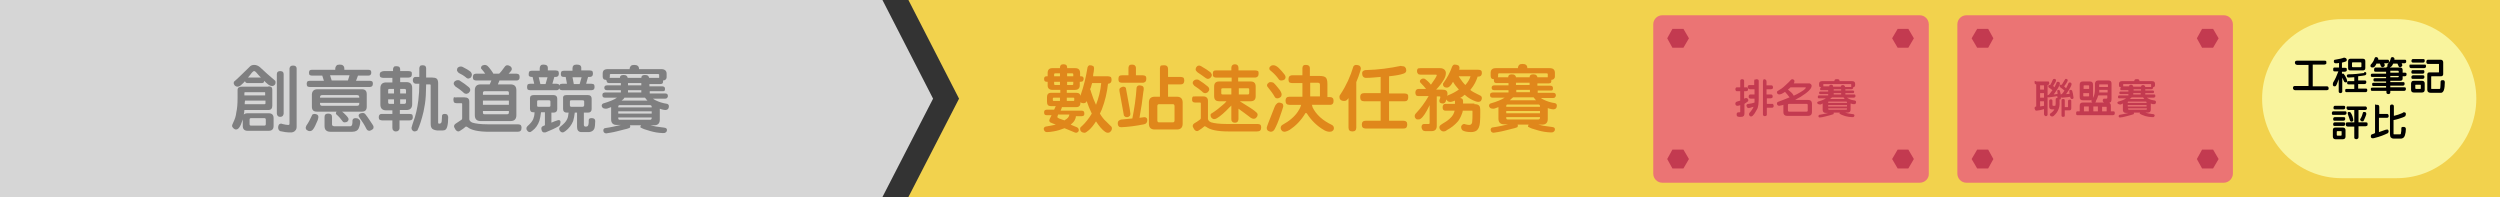 <?xml version="1.0" encoding="utf-8"?>
<!-- Generator: Adobe Illustrator 21.0.0, SVG Export Plug-In . SVG Version: 6.00 Build 0)  -->
<svg version="1.1" xmlns="http://www.w3.org/2000/svg" xmlns:xlink="http://www.w3.org/1999/xlink" x="0px" y="0px"
	 viewBox="0 0 770.3 60.7" style="enable-background:new 0 0 770.3 60.7;" xml:space="preserve">
<rect x="0" y="0" width="770.3" height="60.7" fill="#333333" stroke="none"/>
<style type="text/css">
	.st0{fill:#D6D6D6;}
	.st1{fill:#F2D24D;}
	.st2{fill:#EB7474;}
	.st3{fill:#C33A50;}
	.st4{fill:#F9F49D;}
	.st5{fill:#7F7F80;}
	.st6{fill:#E0871B;}
	.st7{fill:#DB5A4B;}
	.st8{fill:#FFFFFF;}
	.st9{fill:#F3DD70;}
	.st10{fill:#F2A021;}
	.st11{display:none;fill:#D55928;}
	.st12{fill:#E75D4D;}
	.st13{fill:#B5B5B6;}
	.st14{fill:#9FA0A0;}
	.st15{fill:#727171;}
	.st16{fill:#EFEFEF;}
</style>
<g id="任務賽按鈕_工程筆記">
	<polygon class="st0" points="287.5,30.4 271.9,0 271.9,0 271.9,0 271.9,0 271.9,0 0,0 0,60.7 271.9,60.7 271.9,60.7 	"/>
	<g>
		<rect x="253.3" class="st1" width="26.6" height="0"/>
		<polygon class="st1" points="279.9,0 279.9,0 279.9,0 295.5,30.4 279.9,60.7 279.9,60.7 770.3,60.7 770.3,0 		"/>
	</g>
	<g>
		<g>
			<g>
				<path class="st2" d="M591.5,56.3h-79.3c-1.6,0-2.8-1.3-2.8-2.8v-46c0-1.6,1.3-2.8,2.8-2.8h79.3c1.6,0,2.8,1.3,2.8,2.8v46
					C594.4,55,593.1,56.3,591.5,56.3z"/>
			</g>
			<g>
				<polygon class="st3" points="518.7,8.9 515.3,8.9 513.7,11.8 515.3,14.7 518.7,14.7 520.4,11.8 				"/>
				<polygon class="st3" points="518.7,46.1 515.3,46.1 513.7,49 515.3,51.9 518.7,51.9 520.4,49 				"/>
				<polygon class="st3" points="588,46.1 584.7,46.1 583,49 584.7,51.9 588,51.9 589.7,49 				"/>
				<polygon class="st3" points="588,8.9 584.7,8.9 583,11.8 584.7,14.7 588,14.7 589.7,11.8 				"/>
			</g>
			<g>
				<path class="st3" d="M535.3,26.9h0.9v-2c0-0.3,0.2-0.5,0.6-0.5c0.4,0,0.6,0.2,0.6,0.5v2h0.6c0.2,0,0.4,0,0.4,0.1
					c0.1,0.1,0.2,0.2,0.2,0.5c0,0.2,0,0.4-0.1,0.4c-0.1,0.1-0.3,0.2-0.5,0.2h-0.6v2.3c0.1,0,0.2-0.1,0.3-0.1
					c0.1-0.1,0.2-0.1,0.3-0.1c0.2,0,0.4,0.1,0.5,0.2c0.1,0.1,0.2,0.3,0.2,0.5c0,0.2-0.1,0.3-0.2,0.4c-0.3,0.2-0.6,0.4-1,0.7V35
					c0,0.3-0.1,0.6-0.2,0.7c-0.2,0.2-0.4,0.3-0.8,0.3h-0.7c-0.3,0-0.5-0.1-0.6-0.3c-0.1-0.1-0.1-0.2-0.1-0.4c0-0.2,0-0.4,0.1-0.5
					c0.1-0.1,0.2-0.2,0.5-0.2h0.3c0.1,0,0.2-0.1,0.2-0.1v-2.1c-0.3,0.1-0.6,0.2-0.8,0.2c-0.5,0-0.7-0.2-0.7-0.7
					c0-0.3,0.2-0.5,0.5-0.6c0.4-0.1,0.7-0.2,1-0.3v-2.9h-0.9c-0.2,0-0.3,0-0.4-0.1c-0.1-0.1-0.2-0.3-0.2-0.5c0-0.2,0.1-0.4,0.2-0.5
					C535,26.9,535.1,26.9,535.3,26.9z M541.2,24.4c0.2,0,0.4,0.1,0.5,0.1c0.1,0.1,0.2,0.2,0.2,0.4v5.8c0,0.5-0.1,1-0.1,1.5
					c-0.1,0.6-0.2,1.2-0.5,1.6c-0.4,0.8-0.8,1.4-1.3,1.9c-0.2,0.1-0.3,0.2-0.5,0.2c-0.1,0-0.3-0.1-0.4-0.2c-0.1-0.2-0.2-0.3-0.2-0.5
					c0-0.1,0-0.2,0.1-0.3c0-0.1,0.1-0.2,0.3-0.4c0.4-0.5,0.8-1,1-1.6c-0.1,0-0.2,0.1-0.4,0.1c-0.5,0.2-0.9,0.3-1.1,0.3
					c-0.4,0-0.6-0.3-0.7-0.8c0-0.3,0.3-0.5,0.7-0.5c0.7-0.1,1.3-0.2,1.8-0.4c0-0.3,0-0.6,0-0.9v-0.3h-1.2c-0.2,0-0.4-0.1-0.5-0.2
					c-0.1-0.1-0.1-0.3-0.1-0.5c0-0.2,0.1-0.4,0.2-0.5c0.1-0.1,0.3-0.1,0.4-0.1h1.2v-1.6h-1.4c-0.2,0-0.4-0.1-0.5-0.2
					c-0.1-0.1-0.2-0.3-0.2-0.5c0-0.2,0.1-0.4,0.2-0.5c0.1-0.1,0.2-0.1,0.4-0.1h1.4v-1.3c0-0.1,0.1-0.3,0.1-0.4
					C540.9,24.5,541,24.5,541.2,24.4z M543.6,24.4c0.2,0,0.3,0.1,0.5,0.2c0.1,0.1,0.2,0.3,0.2,0.5v1.2h1.4c0.2,0,0.4,0,0.4,0.1
					c0.1,0.1,0.2,0.2,0.2,0.5c0,0.2,0,0.3-0.1,0.4c-0.1,0.1-0.3,0.2-0.5,0.2h-1.4v1.6h1.2c0.2,0,0.4,0,0.5,0.1
					c0.1,0.1,0.2,0.2,0.2,0.5c0,0.2,0,0.3-0.1,0.4c-0.1,0.1-0.3,0.2-0.5,0.2h-1.2v1.7h1.5c0.2,0,0.4,0,0.4,0.1
					c0.1,0.1,0.2,0.2,0.2,0.5c0,0.2,0,0.3-0.1,0.4c-0.1,0.2-0.3,0.2-0.5,0.2h-1.5v2c0,0.2,0,0.3-0.1,0.4c-0.1,0.1-0.3,0.2-0.5,0.2
					c-0.2,0-0.4-0.1-0.5-0.2c-0.1-0.1-0.1-0.2-0.1-0.4V25c0-0.2,0.1-0.3,0.2-0.5C543.2,24.5,543.4,24.4,543.6,24.4z"/>
				<path class="st3" d="M552.3,24.4c0.2,0,0.3,0.1,0.4,0.2c0.2,0.1,0.2,0.3,0.2,0.5c0,0.2-0.1,0.4-0.2,0.6h4.5c0.2,0,0.3,0,0.4,0
					c0.2,0.1,0.4,0.2,0.5,0.4c0.1,0.1,0.1,0.3,0.1,0.4c0,0.8-1.2,2-3.5,3.4c-0.6,0.3-1.1,0.6-1.6,0.9h4.1c0.7,0,1.1,0.4,1.1,1.1v2.7
					c0,0.7-0.4,1.1-1.1,1.1h-6.6c-0.7,0-1.1-0.4-1.1-1.1v-2.3c-0.5,0.2-1,0.2-1.3,0.3c-0.2,0-0.4-0.1-0.5-0.2
					c-0.1-0.1-0.1-0.2-0.2-0.4c0-0.3,0.1-0.5,0.3-0.6c1.4-0.5,2.6-1,3.6-1.4c-0.4-0.6-0.9-1.1-1.4-1.7l0,0c-0.3,0.2-0.6,0.4-1,0.6
					c-0.3,0.1-0.5,0.2-0.8,0.2c-0.2,0-0.4-0.1-0.5-0.2c-0.1-0.1-0.2-0.3-0.2-0.5c0-0.2,0.1-0.3,0.3-0.4c0.7-0.4,1.5-0.9,2.3-1.7
					c0.9-0.8,1.5-1.4,1.8-1.8C552.1,24.5,552.2,24.4,552.3,24.4z M556.6,34.4c0.3,0,0.4-0.1,0.4-0.4v-1.6c0-0.3-0.1-0.4-0.4-0.4
					h-5.3c-0.3,0-0.4,0.1-0.4,0.4V34c0,0.3,0.1,0.4,0.4,0.4H556.6z M552.7,29.5c0.3-0.2,0.6-0.3,0.8-0.4c1.9-1,2.9-1.7,2.9-2.1
					c0-0.1-0.1-0.1-0.2-0.1h-4.5c0,0,0,0,0,0c-0.3,0.3-0.5,0.5-0.8,0.7c0.2,0.2,0.5,0.4,0.7,0.6C552.2,28.7,552.5,29.1,552.7,29.5z"
					/>
				<path class="st3" d="M561.1,26.9c-0.2,0-0.3-0.1-0.4-0.1c-0.1-0.1-0.2-0.2-0.2-0.5v-0.5c0-0.5,0.3-0.8,0.9-0.8h3.8
					c0-0.2,0.1-0.4,0.2-0.5c0.1-0.1,0.3-0.1,0.6-0.1c0.3,0,0.5,0,0.6,0.1c0.2,0.1,0.2,0.3,0.2,0.5h3.9c0.6,0,0.9,0.3,0.9,0.8v0.5
					c0,0.2-0.1,0.4-0.2,0.4c-0.1,0.1-0.3,0.2-0.4,0.2V27c0,0.1,0,0.2-0.1,0.3c-0.1,0.1-0.2,0.2-0.4,0.2h-1.9v0.4h2.3
					c0.1,0,0.2,0,0.3,0.1c0.1,0.1,0.1,0.2,0.1,0.3c0,0.1,0,0.2-0.1,0.3c-0.1,0.1-0.2,0.1-0.3,0.1h-2.3v0.4h2.7c0.2,0,0.3,0,0.3,0.1
					c0.1,0.1,0.1,0.2,0.1,0.4c0,0.1,0,0.2-0.1,0.3c-0.1,0.1-0.2,0.2-0.4,0.2h-2.1c0.1,0.1,0.3,0.2,0.5,0.3c0.5,0.3,1.2,0.5,2,0.6
					c0.2,0.1,0.3,0.2,0.3,0.5c0,0.2-0.1,0.3-0.2,0.5c-0.1,0.1-0.3,0.1-0.5,0.1c-0.2,0-0.4,0-0.6-0.1c-0.1,0-0.2-0.1-0.4-0.1v1.9
					c0,0.6-0.3,0.9-1,0.9h-0.7c0.6,0.2,1.2,0.3,1.9,0.4c0.3,0,0.6,0.1,0.7,0.1c0.2,0.1,0.3,0.2,0.3,0.3c0,0.2-0.1,0.4-0.2,0.5
					c-0.1,0.1-0.3,0.1-0.5,0.1c-0.4,0-0.7-0.1-1.1-0.1c-0.7-0.1-1.4-0.3-2.1-0.6c-0.2-0.1-0.4-0.2-0.6-0.3c-0.1,0-0.1-0.1-0.1-0.1
					c0-0.1,0-0.2,0.1-0.3h-1.9c0,0,0,0.1,0,0.2c0,0.1,0,0.2-0.1,0.3c-0.3,0.1-0.6,0.2-1,0.3c-0.9,0.3-1.7,0.4-2.4,0.6
					c-0.3,0-0.5,0.1-0.7,0.1c-0.2,0-0.3,0-0.4-0.1c-0.1-0.1-0.1-0.2-0.1-0.3c0-0.2,0.1-0.3,0.2-0.4c1.2-0.2,2.1-0.4,2.8-0.6h-0.7
					c-0.6,0-1-0.3-1-0.9v-2c-0.1,0.1-0.3,0.1-0.4,0.2c-0.1,0.1-0.3,0.1-0.5,0.1c-0.2,0-0.4-0.1-0.6-0.2c-0.1-0.1-0.2-0.2-0.2-0.3
					c0-0.2,0.1-0.3,0.3-0.4c1.1-0.3,2-0.7,2.4-1h-2.1c-0.1,0-0.3,0-0.3-0.1c-0.1-0.1-0.1-0.2-0.1-0.3s0-0.3,0.1-0.4
					c0.1-0.1,0.2-0.1,0.3-0.1h2.8v-0.4h-2.4c-0.1,0-0.2,0-0.3-0.1c-0.1-0.1-0.1-0.2-0.1-0.3c0-0.1,0-0.2,0.1-0.3
					c0.1-0.1,0.2-0.1,0.3-0.1h2.4v-0.4h-2.1c-0.2,0-0.3,0-0.3-0.1c-0.1-0.1-0.1-0.2-0.1-0.4C561.1,27,561.1,26.9,561.1,26.9z
					 M570.4,26.6c0-0.1,0-0.2,0-0.2V26c0-0.1-0.1-0.1-0.2-0.1H562c-0.1,0-0.2,0-0.2,0.1v0.3c0,0.1,0,0.2,0,0.3h1.8
					c0-0.2,0.1-0.3,0.1-0.3c0.1-0.1,0.3-0.2,0.5-0.2c0.3,0,0.4,0.1,0.5,0.2c0.1,0.1,0.1,0.2,0.1,0.4h2.4c0-0.2,0.1-0.3,0.1-0.3
					c0.1-0.1,0.3-0.2,0.5-0.2c0.3,0,0.4,0.1,0.5,0.2c0.1,0.1,0.2,0.2,0.2,0.4H570.4z M563.3,31.7h5.8v-0.1c0-0.2-0.1-0.3-0.3-0.3
					h-5.3c-0.2,0-0.2,0.1-0.2,0.3V31.7z M563.3,32.8h5.8v-0.4h-5.8V32.8z M568.8,33.8c0.2,0,0.3-0.1,0.3-0.3v-0.1h-5.8v0.1
					c0,0.2,0.1,0.3,0.2,0.3H568.8z M563.9,30.5h4.5c-0.1-0.1-0.2-0.2-0.3-0.4c0,0-0.1-0.1-0.1-0.1h-3.5
					C564.2,30.2,564,30.4,563.9,30.5z M567.3,27.9v-0.4H565v0.4H567.3z M565,29.1h2.3v-0.4H565V29.1z"/>
			</g>
		</g>
	</g>
	<g>
		<g>
			<g>
				<path class="st2" d="M685.2,56.3h-79.3c-1.6,0-2.8-1.3-2.8-2.8v-46c0-1.6,1.3-2.8,2.8-2.8h79.3c1.6,0,2.8,1.3,2.8,2.8v46
					C688,55,686.7,56.3,685.2,56.3z"/>
			</g>
			<g>
				<polygon class="st3" points="612.6,8.9 609.2,8.9 607.5,11.8 609.2,14.7 612.6,14.7 614.2,11.8 				"/>
				<polygon class="st3" points="612.6,46.1 609.2,46.1 607.5,49 609.2,51.9 612.6,51.9 614.2,49 				"/>
				<polygon class="st3" points="681.9,46.1 678.5,46.1 676.9,49 678.5,51.9 681.9,51.9 683.6,49 				"/>
				<polygon class="st3" points="681.9,8.9 678.5,8.9 676.9,11.8 678.5,14.7 681.9,14.7 683.6,11.8 				"/>
			</g>
			<g>
				<g>
					<path class="st3" d="M627.6,25.1h3.3c0.2,0,0.4,0,0.4,0.1c0.1,0.1,0.1,0.2,0.1,0.4c0,0.2,0,0.3-0.1,0.4
						c-0.1,0.1-0.2,0.2-0.4,0.2v3.2c0.1-0.1,0.2-0.2,0.4-0.2h0c0.4-0.5,0.7-0.9,1.1-1.4c-0.3-0.3-0.7-0.6-1.1-0.8
						c-0.1-0.1-0.2-0.3-0.2-0.4c0-0.1,0-0.2,0.1-0.3c0.1-0.1,0.2-0.1,0.3-0.1c0.1,0,0.1,0,0.2,0c0.3-0.5,0.6-1,0.8-1.6
						c0.1-0.2,0.2-0.3,0.4-0.3c0.1,0,0.2,0,0.4,0.1c0.2,0.1,0.2,0.2,0.2,0.3c0,0.1,0,0.3-0.1,0.5c-0.2,0.4-0.5,0.8-0.8,1.3
						c0.2,0.1,0.3,0.3,0.4,0.4c0.3-0.5,0.5-1,0.7-1.5c0.1-0.2,0.2-0.2,0.4-0.2c0.1,0,0.2,0,0.4,0.1c0.1,0.1,0.2,0.2,0.2,0.4
						c0,0.3-0.1,0.6-0.3,0.9c-0.3,0.7-0.9,1.5-1.6,2.5c0.4,0,0.8-0.1,1.2-0.2c0-0.3-0.1-0.5-0.1-0.7c0-0.1,0-0.2,0-0.2
						c0-0.2,0.1-0.3,0.3-0.3c0.3,0,0.4,0.1,0.5,0.3c0.1,0.4,0.2,0.8,0.3,1.2c0,0,0,0,0-0.1c0.1-0.1,0.2-0.1,0.3-0.1h0
						c0.3-0.4,0.6-0.7,0.8-1.1c-0.4-0.3-0.8-0.7-1.3-1c-0.1-0.1-0.2-0.3-0.2-0.4c0-0.1,0-0.2,0.1-0.3c0.1-0.1,0.2-0.1,0.3-0.1
						c0.1,0,0.2,0,0.3,0c0.3-0.5,0.6-1,0.9-1.5c0.1-0.2,0.2-0.3,0.3-0.3c0.1,0,0.2,0,0.4,0.1c0.2,0.1,0.2,0.2,0.2,0.4
						c0,0.1-0.1,0.3-0.2,0.5c-0.2,0.4-0.5,0.8-0.9,1.3c0.2,0.2,0.4,0.4,0.6,0.6c0.3-0.5,0.5-1,0.7-1.5c0.1-0.2,0.2-0.3,0.4-0.3
						c0.1,0,0.2,0,0.4,0.1c0.1,0.1,0.2,0.2,0.2,0.4c0,0.2-0.1,0.5-0.3,0.9c-0.3,0.6-0.8,1.4-1.4,2.2c0.4,0,0.8-0.1,1.1-0.1
						c0-0.2-0.1-0.4-0.1-0.6c0-0.1,0-0.2,0-0.2c0-0.3,0.1-0.4,0.4-0.4c0.3,0,0.4,0.1,0.5,0.3c0.2,0.6,0.3,1.3,0.4,2.1
						c0,0.3-0.2,0.4-0.5,0.4c-0.3,0-0.4-0.2-0.5-0.4c0-0.1,0-0.2,0-0.3c-0.9,0.2-1.7,0.2-2.5,0.3c-0.2,0-0.3-0.1-0.4-0.1l0,0
						c0,0.1,0,0.2,0,0.3c0,0.3-0.2,0.4-0.5,0.4c0,0.1,0.1,0.1,0.1,0.2c0,0.5,0,1,0,1.3c0,0.4-0.1,0.9-0.3,1.4
						c-0.3,0.8-0.8,1.5-1.5,2.1c-0.1,0.1-0.3,0.2-0.5,0.2c-0.2,0-0.3-0.1-0.5-0.2c-0.1-0.1-0.2-0.2-0.2-0.4c0-0.1,0-0.2,0.1-0.3
						c0,0,0.1-0.1,0.2-0.1c0.5-0.4,0.9-0.8,1.1-1.2h-0.8c-0.5,0-0.8-0.3-0.8-0.8v-1.8c0-0.3,0.2-0.5,0.5-0.5c0.4,0,0.5,0.2,0.5,0.5
						v1.3c0,0.1,0.1,0.2,0.2,0.2h0.7c0-0.2,0.1-0.4,0.1-0.7v-1.2c0-0.1,0-0.3,0.1-0.4c0.1-0.1,0.2-0.1,0.4-0.1h0.1
						c0,0,0-0.1-0.1-0.2c0-0.1,0-0.3,0-0.4c-0.9,0.2-1.8,0.3-2.6,0.4c-0.2,0-0.3,0-0.4-0.1c0,0,0,0,0,0v5.3c0,0.2,0,0.3-0.1,0.4
						c-0.1,0.1-0.2,0.2-0.4,0.2c-0.2,0-0.3-0.1-0.4-0.2c-0.1-0.1-0.2-0.2-0.2-0.4v-1.6c-0.8,0.3-1.5,0.4-2.3,0.5
						c-0.2,0-0.4-0.1-0.4-0.2c-0.1-0.1-0.1-0.3-0.2-0.5c0-0.2,0-0.3,0.1-0.4c0.1-0.1,0.2-0.2,0.4-0.2v-6.8c-0.2,0-0.3-0.1-0.4-0.2
						c-0.1-0.1-0.1-0.2-0.1-0.5c0-0.2,0-0.3,0.1-0.4C627.3,25.1,627.4,25.1,627.6,25.1z M628.6,27.6h1.2v-1.3h-1.2V27.6z
						 M628.6,30.1h1.2v-1.4h-1.2V30.1z M628.6,32.8c0.4-0.1,0.8-0.1,1.2-0.2v-1.4h-1.2V32.8z M635.7,30.5c0.2,0,0.3,0,0.4,0.1
						c0.1,0.1,0.1,0.2,0.1,0.4v2h0.9c0.1,0,0.1,0,0.1-0.1v-1.8c0-0.2,0.2-0.4,0.5-0.4c0.4,0,0.5,0.1,0.5,0.4v2.3
						c0,0.4-0.2,0.6-0.6,0.6h-1.4v1.5c0,0.2,0,0.3-0.1,0.4c-0.1,0.1-0.2,0.1-0.4,0.1c-0.2,0-0.3,0-0.4-0.1c-0.1-0.1-0.1-0.2-0.1-0.4
						V31c0-0.2,0-0.3,0.1-0.4C635.3,30.6,635.5,30.5,635.7,30.5z"/>
					<path class="st3" d="M646.5,24.8h3.2c0.6,0,0.9,0.3,0.9,0.9v4.8c0,0.5-0.1,0.8-0.2,0.9c-0.1,0.1-0.3,0.2-0.5,0.3
						c0.3,0.1,0.5,0.4,0.5,0.9v1.7h0.6c0.2,0,0.4,0,0.5,0.1c0.1,0.1,0.1,0.2,0.1,0.5c0,0.2,0,0.3-0.1,0.4c-0.1,0.1-0.3,0.2-0.5,0.2
						h-10.7c-0.2,0-0.4,0-0.5-0.1c-0.1-0.1-0.1-0.3-0.1-0.5c0-0.2,0-0.4,0.1-0.5c0.1-0.1,0.3-0.1,0.5-0.1h0.5v-1.7
						c0-0.7,0.3-1,0.9-1h3c-0.2-0.1-0.3-0.3-0.3-0.5c0-0.1,0-0.2,0.1-0.3c0.5-0.7,0.8-1.4,0.9-2.1c0.1-0.4,0.1-0.8,0.1-1.3v-1.7
						C645.6,25.1,645.9,24.8,646.5,24.8z M641.8,25.1h2.1c0.7,0,1,0.3,1,1v3.8c0,0.7-0.3,1-1,1h-2.1c-0.7,0-1-0.3-1-1v-3.8
						C640.8,25.4,641.1,25.1,641.8,25.1z M641.9,27.4h1.8v-0.9c0-0.2-0.1-0.2-0.2-0.2h-1.3c-0.2,0-0.2,0.1-0.2,0.2V27.4z
						 M643.5,29.7c0.2,0,0.2-0.1,0.2-0.2v-0.8h-1.8v0.8c0,0.2,0.1,0.2,0.2,0.2H643.5z M642.2,34.3h1.4v-1.5h-1.3
						c-0.1,0-0.2,0-0.2,0.1V34.3z M645,34.3h1.4v-1.5H645V34.3z M645.5,31.6h2.8c-0.2-0.1-0.4-0.3-0.4-0.6c0-0.2,0-0.3,0.1-0.4
						c0.1-0.1,0.1-0.2,0.2-0.2h0.8c0.2,0,0.3-0.1,0.3-0.2v-0.8h-2.8c-0.2,0.7-0.4,1.2-0.7,1.7C645.8,31.4,645.7,31.6,645.5,31.6z
						 M646.8,28.5h2.6v-0.8h-2.6C646.9,28.1,646.8,28.3,646.8,28.5z M646.9,26.8h2.6v-0.6c0-0.1,0-0.2-0.1-0.2H647
						c-0.1,0-0.2,0-0.2,0.1V26.8z M647.7,34.3h1.4V33c0-0.1-0.1-0.1-0.2-0.1h-1.2V34.3z"/>
					<path class="st3" d="M653.5,26.9c-0.2,0-0.3-0.1-0.4-0.1c-0.1-0.1-0.2-0.2-0.2-0.5v-0.5c0-0.5,0.3-0.8,0.9-0.8h3.8
						c0-0.2,0.1-0.4,0.2-0.5c0.1-0.1,0.3-0.1,0.6-0.1c0.3,0,0.5,0,0.6,0.1c0.2,0.1,0.2,0.3,0.2,0.5h3.9c0.6,0,0.9,0.3,0.9,0.8v0.5
						c0,0.2-0.1,0.4-0.2,0.4c-0.1,0.1-0.3,0.2-0.4,0.2V27c0,0.1,0,0.2-0.1,0.3c-0.1,0.1-0.2,0.2-0.4,0.2H661v0.4h2.3
						c0.1,0,0.2,0,0.3,0.1c0.1,0.1,0.1,0.2,0.1,0.3c0,0.1,0,0.2-0.1,0.3c-0.1,0.1-0.2,0.1-0.3,0.1H661v0.4h2.7c0.2,0,0.3,0,0.3,0.1
						c0.1,0.1,0.1,0.2,0.1,0.4c0,0.1,0,0.2-0.1,0.3c-0.1,0.1-0.2,0.2-0.4,0.2h-2.1c0.1,0.1,0.3,0.2,0.5,0.3c0.5,0.3,1.2,0.5,2,0.6
						c0.2,0.1,0.3,0.2,0.3,0.5c0,0.2-0.1,0.3-0.2,0.5c-0.1,0.1-0.3,0.1-0.5,0.1c-0.2,0-0.4,0-0.6-0.1c-0.1,0-0.2-0.1-0.3-0.1v1.9
						c0,0.6-0.3,0.9-1,0.9h-0.7c0.6,0.2,1.2,0.3,1.9,0.4c0.3,0,0.6,0.1,0.7,0.1c0.2,0.1,0.3,0.2,0.3,0.3c0,0.2-0.1,0.4-0.2,0.5
						c-0.1,0.1-0.3,0.1-0.5,0.1c-0.4,0-0.7-0.1-1.1-0.1c-0.7-0.1-1.4-0.3-2.1-0.6c-0.2-0.1-0.4-0.2-0.6-0.3c-0.1,0-0.1-0.1-0.1-0.1
						c0-0.1,0-0.2,0.1-0.3h-1.9c0,0,0,0.1,0,0.2c0,0.1,0,0.2-0.1,0.3c-0.3,0.1-0.6,0.2-1,0.3c-0.9,0.3-1.7,0.4-2.4,0.6
						c-0.3,0-0.5,0.1-0.7,0.1c-0.2,0-0.3,0-0.4-0.1c-0.1-0.1-0.1-0.2-0.1-0.3c0-0.2,0.1-0.3,0.2-0.4c1.2-0.2,2.1-0.4,2.8-0.6h-0.7
						c-0.6,0-1-0.3-1-0.9v-2c-0.2,0.1-0.3,0.1-0.4,0.2c-0.1,0.1-0.3,0.1-0.5,0.1c-0.2,0-0.4-0.1-0.6-0.2c-0.1-0.1-0.2-0.2-0.2-0.3
						c0-0.2,0.1-0.3,0.3-0.4c1.2-0.3,2-0.7,2.4-1h-2.1c-0.1,0-0.3,0-0.3-0.1c-0.1-0.1-0.1-0.2-0.1-0.3s0-0.3,0.1-0.4
						c0.1-0.1,0.2-0.1,0.3-0.1h2.8v-0.4h-2.4c-0.1,0-0.2,0-0.3-0.1c-0.1-0.1-0.1-0.2-0.1-0.3c0-0.1,0-0.2,0.1-0.3
						c0.1-0.1,0.2-0.1,0.3-0.1h2.4v-0.4h-2.1c-0.2,0-0.3,0-0.3-0.1c-0.1-0.1-0.1-0.2-0.1-0.4C653.5,27,653.5,26.9,653.5,26.9z
						 M662.8,26.6c0-0.1,0-0.2,0-0.2V26c0-0.1-0.1-0.1-0.2-0.1h-8.2c-0.1,0-0.2,0-0.2,0.1v0.3c0,0.1,0,0.2,0,0.3h1.8
						c0-0.2,0.1-0.3,0.1-0.3c0.1-0.1,0.3-0.2,0.5-0.2c0.3,0,0.4,0.1,0.5,0.2c0.1,0.1,0.1,0.2,0.2,0.4h2.4c0-0.2,0.1-0.3,0.1-0.3
						c0.1-0.1,0.3-0.2,0.5-0.2c0.3,0,0.4,0.1,0.5,0.2c0.1,0.1,0.2,0.2,0.2,0.4H662.8z M655.6,31.7h5.8v-0.1c0-0.2-0.1-0.3-0.3-0.3
						h-5.3c-0.2,0-0.2,0.1-0.2,0.3V31.7z M655.6,32.8h5.8v-0.4h-5.8V32.8z M661.2,33.8c0.2,0,0.3-0.1,0.3-0.3v-0.1h-5.8v0.1
						c0,0.2,0.1,0.3,0.2,0.3H661.2z M656.2,30.5h4.5c-0.1-0.1-0.2-0.2-0.3-0.4c0,0-0.1-0.1-0.1-0.1h-3.5
						C656.6,30.2,656.4,30.4,656.2,30.5z M659.7,27.9v-0.4h-2.3v0.4H659.7z M657.3,29.1h2.3v-0.4h-2.3V29.1z"/>
				</g>
			</g>
		</g>
	</g>
	<g>
		<path class="st4" d="M738.5,54.9h-17c-13.5,0-24.5-11-24.5-24.5v0c0-13.5,11-24.5,24.5-24.5h17c13.5,0,24.5,11,24.5,24.5v0
			C763,43.9,752,54.9,738.5,54.9z"/>
		<g>
			<path d="M707.7,18.7h8.5c0.2,0,0.4,0,0.5,0.1c0.1,0.1,0.1,0.2,0.1,0.5c0,0.2,0,0.4-0.1,0.4c-0.1,0.1-0.3,0.2-0.5,0.2h-3.6v6.7
				h4.2c0.2,0,0.4,0,0.5,0.1c0.1,0.1,0.2,0.2,0.2,0.5c0,0.2,0,0.4-0.1,0.4c-0.1,0.1-0.3,0.2-0.5,0.2h-9.7c-0.2,0-0.4-0.1-0.5-0.2
				c-0.1-0.1-0.2-0.3-0.2-0.5c0-0.2,0.1-0.4,0.2-0.5c0.1-0.1,0.3-0.1,0.5-0.1h4.1V20h-3.5c-0.2,0-0.3-0.1-0.5-0.2
				c-0.1-0.1-0.2-0.3-0.2-0.5c0-0.2,0.1-0.4,0.2-0.5C707.4,18.8,707.5,18.7,707.7,18.7z"/>
			<path d="M722.4,17.8c0.2,0,0.4,0.1,0.5,0.2c0.1,0.1,0.2,0.3,0.2,0.5c0,0.1-0.1,0.3-0.2,0.4c-0.3,0.1-0.8,0.3-1.3,0.4v1.6h0.9
				c0.2,0,0.4,0,0.5,0.1c0.1,0.1,0.1,0.2,0.1,0.5c0,0.2,0,0.3-0.1,0.4c-0.1,0.1-0.3,0.2-0.5,0.2h-0.9v0.6c0.1,0,0.1,0,0.2,0
				c0.1,0,0.2,0,0.3,0c0.1,0.1,0.3,0.4,0.5,0.7c0.4,0.7,0.6,1.2,0.6,1.6c0,0.1,0,0.3-0.1,0.3c-0.1,0.1-0.2,0.1-0.4,0.1
				c-0.1,0-0.3-0.1-0.4-0.2c-0.2-0.4-0.4-0.9-0.6-1.3v4.2c0,0.2,0,0.3-0.1,0.4c-0.1,0.1-0.3,0.2-0.5,0.2c-0.2,0-0.3-0.1-0.4-0.2
				c-0.1-0.1-0.1-0.2-0.1-0.4v-3.7c-0.4,1.2-0.7,1.9-0.9,2.1c-0.1,0.1-0.2,0.1-0.5,0.1c-0.1,0-0.3-0.1-0.3-0.2
				c-0.1-0.1-0.1-0.2-0.1-0.4c0-0.2,0-0.3,0.1-0.6c0.6-0.9,1.1-2.1,1.6-3.4h-1c-0.2,0-0.4,0-0.5-0.1c-0.1-0.1-0.1-0.3-0.1-0.5
				c0-0.2,0-0.4,0.1-0.5c0.1-0.1,0.3-0.1,0.5-0.1h1.2v-1.4c-0.4,0.1-0.7,0.1-1,0.1c-0.4,0-0.6-0.2-0.6-0.6c0-0.3,0.1-0.5,0.4-0.5
				c1.2-0.2,2.2-0.4,2.9-0.7C722.2,17.8,722.3,17.8,722.4,17.8z M728.6,22.2c0.2,0,0.3,0,0.4,0.1c0.1,0.1,0.1,0.2,0.1,0.4
				c0,0.2-0.1,0.4-0.4,0.5c-0.4,0.1-1.1,0.2-2.1,0.3v1.3h2c0.2,0,0.3,0,0.4,0.1c0.1,0.1,0.1,0.2,0.1,0.4c0,0.2,0,0.3-0.1,0.4
				c-0.1,0.1-0.2,0.2-0.4,0.2h-2v1.4h2.3c0.2,0,0.3,0,0.4,0.1c0.1,0.1,0.1,0.2,0.1,0.4c0,0.2,0,0.3-0.1,0.4
				c-0.1,0.1-0.2,0.2-0.4,0.2h-5.8c-0.2,0-0.3,0-0.4-0.1c-0.1-0.1-0.1-0.2-0.1-0.4c0-0.2,0-0.3,0.1-0.4c0.1-0.1,0.2-0.1,0.4-0.1h2.3
				v-1.4h-1.7c-0.2,0-0.3,0-0.4-0.1c-0.1-0.1-0.1-0.2-0.1-0.4c0-0.2,0-0.3,0.1-0.4c0.1-0.1,0.2-0.1,0.4-0.1h1.7v-1.2
				c-0.6,0-1.2,0.1-1.8,0.1c-0.3,0-0.5-0.2-0.5-0.6c0-0.2,0.2-0.4,0.5-0.4c1.7,0,3.3-0.2,4.8-0.4C728.5,22.2,728.5,22.2,728.6,22.2z
				 M724.2,18.1h3.8c0.5,0,0.8,0.2,0.8,0.7V21c0,0.5-0.3,0.7-0.8,0.7h-3.8c-0.5,0-0.7-0.2-0.7-0.7v-2.1
				C723.5,18.4,723.7,18.1,724.2,18.1z M727.4,20.7c0.1,0,0.2-0.1,0.2-0.2v-1.1c0-0.1-0.1-0.2-0.2-0.2h-2.5c-0.1,0-0.2,0.1-0.2,0.2
				v1.1c0,0.1,0.1,0.2,0.2,0.2H727.4z"/>
			<path d="M732.3,19.5c-0.2,0.5-0.5,0.9-0.7,1.1c-0.1,0.1-0.3,0.2-0.6,0.2c-0.1,0-0.2,0-0.4-0.1c-0.2-0.1-0.2-0.2-0.2-0.5
				c0-0.1,0-0.2,0.1-0.3c0.3-0.3,0.5-0.6,0.7-0.9c0.2-0.3,0.3-0.6,0.4-0.9c0.1-0.3,0.2-0.5,0.5-0.5c0.2,0,0.3,0,0.4,0.1
				c0.2,0.1,0.3,0.3,0.3,0.5c0,0.1,0,0.2,0,0.2h2.8c0.2,0,0.3,0,0.4,0.1c0.1,0.1,0.1,0.2,0.1,0.4c0,0.2,0,0.3-0.1,0.4
				c-0.1,0.1-0.2,0.2-0.4,0.2h-1c0.1,0.2,0.2,0.4,0.2,0.6c0,0.2-0.1,0.3-0.2,0.4c-0.1,0.1-0.3,0.2-0.5,0.2c-0.2,0-0.3-0.1-0.5-0.3
				c-0.1-0.3-0.2-0.6-0.3-0.8H732.3z M731.9,20.8h3.4c0-0.1,0.1-0.1,0.1-0.2c0.1-0.1,0.2-0.1,0.3-0.2c-0.1-0.1-0.1-0.2-0.1-0.3
				c0-0.1,0-0.2,0.1-0.3c0.2-0.3,0.4-0.6,0.6-0.9c0.2-0.3,0.3-0.6,0.3-0.8c0.1-0.3,0.2-0.5,0.5-0.5c0.2,0,0.3,0,0.4,0.1
				c0.2,0.1,0.3,0.3,0.3,0.5c0,0.1,0,0.1-0.1,0.2h3.2c0.2,0,0.3,0,0.4,0.1c0.1,0.1,0.1,0.2,0.1,0.4c0,0.2,0,0.3-0.1,0.4
				c-0.1,0.1-0.2,0.2-0.4,0.2H740c0.1,0.2,0.2,0.4,0.2,0.6c0,0.2-0.1,0.3-0.2,0.4c-0.1,0.1-0.3,0.2-0.5,0.2c-0.2,0-0.3-0.1-0.4-0.2
				c-0.1-0.3-0.3-0.6-0.4-0.9h-1.3c-0.2,0.4-0.4,0.8-0.6,0.9c-0.1,0.1-0.2,0.2-0.4,0.2c0,0,0.1,0.1,0.1,0.1h3c0.6,0,0.8,0.3,0.8,0.8
				v0.8h0.7c0.2,0,0.3,0,0.4,0.1c0.1,0.1,0.1,0.2,0.1,0.4c0,0.2,0,0.3-0.1,0.4c-0.1,0.1-0.2,0.2-0.4,0.2h-0.7v0.7
				c0,0.5-0.3,0.7-0.8,0.7h-3v0.4h3.9c0.2,0,0.3,0,0.4,0.1c0.1,0.1,0.1,0.2,0.1,0.4c0,0.1,0,0.3-0.1,0.4c-0.1,0.1-0.2,0.2-0.4,0.2
				h-3.9v0.5h4.3c0.2,0,0.3,0,0.4,0.1c0.1,0.1,0.1,0.2,0.1,0.4c0,0.1,0,0.3-0.1,0.4c-0.1,0.1-0.2,0.2-0.4,0.2h-4.3v0.4
				c0,0.1,0,0.3-0.1,0.4c-0.1,0.1-0.3,0.2-0.5,0.2c-0.2,0-0.4-0.1-0.5-0.2c-0.1-0.1-0.1-0.3-0.1-0.4v-0.4H731c-0.2,0-0.3,0-0.4-0.1
				c-0.1-0.1-0.1-0.2-0.1-0.4c0-0.2,0-0.3,0.1-0.4c0.1-0.1,0.2-0.1,0.4-0.1h4.2v-0.5h-3.8c-0.2,0-0.3,0-0.4-0.1
				c-0.1-0.1-0.1-0.2-0.1-0.4c0-0.2,0-0.3,0.1-0.4c0.1-0.1,0.2-0.1,0.4-0.1h3.8v-0.4h-3.5c-0.3,0-0.4-0.2-0.4-0.5
				c0-0.3,0.1-0.5,0.4-0.5h3.5v-0.4h-4.2c-0.2,0-0.3,0-0.4-0.1c-0.1-0.1-0.1-0.2-0.1-0.4c0-0.2,0-0.3,0.1-0.4
				c0.1-0.1,0.2-0.1,0.4-0.1h4.2v-0.6h-3.3c-0.3,0-0.4-0.2-0.4-0.5C731.5,21,731.7,20.8,731.9,20.8z M736.5,21.8v0.6h2.6V22
				c0-0.1-0.1-0.2-0.2-0.2H736.5z M736.5,23.4v0.4h2.4c0.1,0,0.2-0.1,0.2-0.2v-0.2H736.5z"/>
			<path d="M743,19.9h4c0.2,0,0.4,0,0.4,0.1c0.1,0.1,0.1,0.2,0.1,0.4c0,0.2,0,0.3-0.1,0.4c-0.1,0.1-0.3,0.2-0.5,0.2h-4
				c-0.2,0-0.3-0.1-0.4-0.2c-0.1-0.1-0.1-0.2-0.1-0.5c0-0.2,0-0.3,0.1-0.4C742.7,19.9,742.8,19.9,743,19.9z M743.7,24.9h2.6
				c0.5,0,0.8,0.3,0.8,0.8v2c0,0.5-0.3,0.8-0.8,0.8h-2.6c-0.5,0-0.8-0.3-0.8-0.8v-2C743,25.1,743.2,24.9,743.7,24.9z M743.5,21.6h3
				c0.2,0,0.3,0,0.4,0.1c0.1,0.1,0.1,0.2,0.1,0.4c0,0.1,0,0.3-0.1,0.4c-0.1,0.1-0.2,0.2-0.4,0.2h-3c-0.2,0-0.3,0-0.4-0.1
				c-0.1-0.1-0.1-0.2-0.1-0.4c0-0.2,0-0.3,0.1-0.4C743.2,21.6,743.3,21.6,743.5,21.6z M743.5,23.2h3c0.2,0,0.3,0,0.4,0.1
				c0.1,0.1,0.1,0.2,0.1,0.4c0,0.2,0,0.3-0.1,0.4c-0.1,0.1-0.2,0.2-0.4,0.2h-3c-0.2,0-0.3,0-0.4-0.1c-0.1-0.1-0.1-0.2-0.1-0.4
				c0-0.2,0-0.3,0.1-0.4C743.2,23.3,743.3,23.2,743.5,23.2z M743.6,18.2h3c0.2,0,0.3,0,0.4,0.1c0.1,0.1,0.1,0.2,0.1,0.4
				c0,0.2,0,0.3-0.1,0.4c-0.1,0.1-0.2,0.2-0.4,0.2h-3c-0.1,0-0.3,0-0.4-0.1c-0.1-0.1-0.2-0.2-0.2-0.4s0.1-0.4,0.2-0.5
				C743.3,18.2,743.4,18.2,743.6,18.2z M745.7,27.4c0.2,0,0.2-0.1,0.2-0.2v-0.9c0-0.2-0.1-0.2-0.2-0.2h-1.3c-0.2,0-0.2,0.1-0.2,0.2
				v0.9c0,0.1,0.1,0.2,0.2,0.2H745.7z M748.1,18.4h3.9c0.5,0,0.8,0.3,0.8,0.8v3.6c0,0.4-0.2,0.7-0.7,0.7h-2.8c-0.1,0-0.2,0-0.2,0.1
				v3.7c0,0.1,0.1,0.1,0.2,0.1h2.4c0.1,0,0.2-0.1,0.2-0.3c0-0.2,0.1-0.9,0.1-2c0-0.1,0.1-0.2,0.2-0.3c0.1-0.1,0.2-0.1,0.4-0.1
				c0.2,0,0.4,0,0.5,0.1c0.1,0.1,0.2,0.3,0.2,0.5c0,1.1-0.1,1.9-0.3,2.5c-0.2,0.5-0.5,0.8-0.9,0.8H749c-0.7,0-1.1-0.3-1.1-0.9v-4.7
				c0-0.5,0.2-0.7,0.7-0.7h2.8c0.1,0,0.1,0,0.1-0.1v-2.4c0-0.1,0-0.1-0.1-0.1h-3.3c-0.3,0-0.5-0.2-0.5-0.6
				C747.6,18.6,747.8,18.4,748.1,18.4z"/>
			<path d="M719,34.3h3.5c0.2,0,0.3,0,0.4,0.1c0.1,0.1,0.1,0.2,0.1,0.4c0,0.2,0,0.3-0.1,0.4c-0.1,0.1-0.3,0.2-0.5,0.2H719
				c-0.2,0-0.3,0-0.4-0.1c-0.1-0.1-0.1-0.2-0.1-0.4c0-0.2,0-0.3,0.1-0.4C718.7,34.3,718.8,34.3,719,34.3z M719.6,39.3h2.3
				c0.5,0,0.8,0.3,0.8,0.8v2c0,0.5-0.3,0.8-0.8,0.8h-2.3c-0.5,0-0.8-0.3-0.8-0.8v-2C718.8,39.5,719.1,39.3,719.6,39.3z M719.4,36.1
				h2.7c0.2,0,0.3,0,0.4,0.1c0.1,0.1,0.1,0.2,0.1,0.4c0,0.1,0,0.3-0.1,0.4c-0.1,0.1-0.2,0.2-0.4,0.2h-2.7c-0.2,0-0.3,0-0.4-0.1
				c-0.1-0.1-0.1-0.2-0.1-0.4c0-0.2,0-0.3,0.1-0.4C719.1,36.1,719.3,36.1,719.4,36.1z M719.4,37.7h2.7c0.2,0,0.3,0,0.4,0.1
				c0.1,0.1,0.1,0.2,0.1,0.4c0,0.2,0,0.3-0.1,0.4c-0.1,0.1-0.2,0.2-0.4,0.2h-2.7c-0.2,0-0.3,0-0.4-0.1c-0.1-0.1-0.1-0.2-0.1-0.4
				c0-0.2,0-0.3,0.1-0.4C719.1,37.7,719.3,37.7,719.4,37.7z M719.5,32.6h2.6c0.2,0,0.3,0,0.4,0.1c0.1,0.1,0.1,0.2,0.1,0.4
				c0,0.2,0,0.3-0.1,0.4c-0.1,0.1-0.2,0.2-0.4,0.2h-2.6c-0.2,0-0.3,0-0.4-0.1c-0.1-0.1-0.1-0.2-0.1-0.4c0-0.2,0-0.3,0.1-0.4
				C719.2,32.6,719.3,32.6,719.5,32.6z M721.3,41.8c0.1,0,0.2-0.1,0.2-0.2v-1c0-0.2-0.1-0.2-0.2-0.2h-1.1c-0.1,0-0.2,0.1-0.2,0.2v1
				c0,0.1,0.1,0.2,0.2,0.2H721.3z M723.7,32.8h5c0.2,0,0.3,0,0.4,0.1c0.1,0.1,0.2,0.2,0.2,0.4c0,0.2,0,0.3-0.1,0.4
				c-0.1,0.1-0.3,0.2-0.5,0.2h-2v3.8h2.2c0.2,0,0.4,0,0.5,0.1c0.1,0.1,0.1,0.2,0.1,0.5c0,0.2,0,0.4-0.1,0.4
				c-0.1,0.1-0.3,0.2-0.5,0.2h-2.2v3.4c0,0.2-0.1,0.4-0.2,0.4c-0.1,0.1-0.2,0.2-0.5,0.2c-0.2,0-0.3-0.1-0.5-0.2
				c-0.1-0.1-0.1-0.2-0.1-0.4V39h-2c-0.2,0-0.4-0.1-0.5-0.2c-0.1-0.1-0.1-0.3-0.1-0.5c0-0.2,0-0.4,0.1-0.5c0.1-0.1,0.3-0.1,0.5-0.1
				h2v-3.8h-1.8c-0.2,0-0.3-0.1-0.4-0.2c-0.1-0.1-0.2-0.2-0.2-0.5c0-0.2,0.1-0.4,0.2-0.4C723.4,32.8,723.5,32.8,723.7,32.8z
				 M723.9,34.5c0.1,0,0.3,0.1,0.4,0.2c0.1,0.2,0.4,0.6,0.6,1.3c0.1,0.4,0.2,0.8,0.2,1c0,0.1,0,0.2-0.1,0.3
				c-0.1,0.1-0.3,0.2-0.4,0.2c-0.1,0-0.2,0-0.3-0.1c-0.1,0-0.1-0.1-0.2-0.2c-0.1-0.5-0.4-1.1-0.7-2.1c0-0.1,0-0.1,0-0.2
				c0-0.1,0-0.1,0-0.2c0.1-0.1,0.1-0.2,0.2-0.2C723.7,34.5,723.8,34.5,723.9,34.5z M728.4,34.5c0.2,0,0.4,0,0.5,0.1
				c0.1,0.1,0.2,0.2,0.2,0.4c0,0.1,0,0.1,0,0.2c-0.1,0.3-0.2,0.7-0.4,1.1c-0.2,0.4-0.3,0.7-0.4,0.9c-0.1,0.2-0.3,0.2-0.5,0.2
				c-0.2,0-0.3-0.1-0.4-0.2c-0.1-0.1-0.2-0.2-0.2-0.4c0-0.1,0-0.1,0.1-0.2c0.4-0.6,0.6-1.3,0.8-2C728.1,34.6,728.2,34.5,728.4,34.5z
				"/>
			<path d="M732.4,32.3c0.2,0,0.4,0,0.5,0.1c0.1,0.1,0.2,0.3,0.2,0.5v2.2h2.2c0.3,0,0.4,0,0.5,0.1c0.1,0.1,0.2,0.3,0.2,0.5
				c0,0.2,0,0.3-0.1,0.4c-0.1,0.2-0.3,0.2-0.6,0.2H733v4.4c0.7-0.2,1.3-0.5,2-0.7c0.2,0,0.4-0.1,0.5-0.1c0.1,0,0.2,0,0.3,0.1
				c0.1,0.1,0.2,0.3,0.2,0.4c0,0.2-0.1,0.4-0.2,0.6c-1.2,0.6-2.5,1.1-4.1,1.5c-0.2,0.1-0.4,0.1-0.7,0.1c-0.2,0-0.3-0.1-0.4-0.2
				c-0.1-0.1-0.1-0.3-0.1-0.5c0-0.2,0.1-0.4,0.3-0.5c0.3-0.1,0.7-0.2,1-0.4v-8.4c0-0.2,0-0.4,0.1-0.5
				C732,32.3,732.1,32.3,732.4,32.3z M740.7,34.6c0.2,0,0.3,0,0.4,0.1c0.2,0.1,0.2,0.3,0.2,0.5c0,0.2-0.1,0.4-0.2,0.6
				c-0.4,0.3-1.1,0.5-2,0.8c-0.6,0.2-1.1,0.3-1.6,0.4v4.2c0,0.2,0.1,0.2,0.2,0.2h1.8c0.2,0,0.3-0.2,0.3-0.5c0.1-0.3,0.1-0.7,0.1-1.4
				c0-0.3,0.2-0.4,0.6-0.4c0.2,0,0.4,0,0.5,0.1c0.2,0.1,0.3,0.3,0.3,0.5c0,0.7-0.1,1.4-0.3,2c-0.2,0.6-0.5,0.9-1.1,1h-2.4
				c-0.4,0-0.7-0.2-0.9-0.4c-0.1-0.2-0.2-0.5-0.2-1v-8.5c0-0.4,0.2-0.6,0.6-0.6c0.4,0,0.6,0.2,0.6,0.6v2.9c0.9-0.2,1.8-0.5,2.7-0.9
				C740.4,34.6,740.6,34.6,740.7,34.6z"/>
		</g>
	</g>
	<g>
		<g>
			<path class="st5" d="M82.7,26.6c0.8,0,1.2,0.3,1.2,1v5c0,0.8-0.4,1.3-1.2,1.3h-7.4c0,0.5-0.1,1-0.2,1.4c0.3-0.3,0.7-0.4,1.2-0.4
				h6.5c1,0,1.5,0.5,1.5,1.5v2.4c0,1-0.5,1.5-1.5,1.5h-6.5c-1,0-1.5-0.5-1.5-1.5v-2c-0.4,1.2-0.7,2-1.1,2.5c-0.3,0.4-0.6,0.6-1,0.6
				c-0.3,0-0.6-0.2-0.8-0.4c-0.2-0.2-0.4-0.5-0.4-0.7c0-0.2,0.1-0.5,0.3-0.9c0.6-1.2,0.9-2.2,1-3.2c0.3-1.3,0.4-2.8,0.4-4.5v-2.5
				c0-0.7,0.5-1,1.4-1H82.7z M78.3,20c0.6,0,1.2,0.2,1.8,0.7c1.4,1.3,2.9,2.7,4.6,4.1c0.2,0.1,0.2,0.4,0.2,0.7
				c0,0.3-0.1,0.5-0.3,0.7c-0.2,0.2-0.5,0.3-0.7,0.3c-0.5,0-0.9-0.2-1.3-0.5c-0.4-0.3-0.8-0.7-1.2-1.1c0,0.2-0.1,0.3-0.1,0.4
				c-0.1,0.2-0.3,0.3-0.6,0.3h-4.5c-0.2,0-0.4-0.1-0.5-0.2c-0.1-0.1-0.2-0.2-0.2-0.4c-0.4,0.4-0.7,0.8-1,1c-0.5,0.5-0.9,0.7-1.3,0.7
				c-0.3,0-0.6-0.1-0.9-0.4c-0.2-0.3-0.3-0.5-0.3-0.7c0-0.3,0.1-0.5,0.3-0.6c1.6-1.4,3-2.9,4.5-4.3C77.2,20.2,77.7,20,78.3,20z
				 M75.4,32.1h6.1c0.2,0,0.3-0.1,0.3-0.3V31h-6.3C75.4,31.4,75.4,31.8,75.4,32.1z M75.4,29.4h6.3v-0.8c0-0.2-0.1-0.2-0.2-0.2h-6
				c-0.1,0-0.2,0.1-0.2,0.2V29.4z M76.4,23.9h4c-0.4-0.4-0.8-0.8-1.2-1.3c-0.4-0.5-0.7-0.7-0.9-0.7c-0.2,0-0.4,0.2-0.7,0.5
				C77.2,23,76.7,23.5,76.4,23.9z M81.5,38.7c0.3,0,0.4-0.2,0.4-0.5v-1.3c0-0.3-0.1-0.5-0.4-0.5h-4.2c-0.3,0-0.4,0.2-0.4,0.5v1.3
				c0,0.3,0.1,0.5,0.4,0.5H81.5z M86.3,21.9c0.3,0,0.6,0.1,0.8,0.2c0.2,0.2,0.3,0.4,0.3,0.7V35c0,0.2-0.1,0.4-0.2,0.6
				C87,35.9,86.7,36,86.3,36c-0.3,0-0.6-0.1-0.8-0.4c-0.1-0.2-0.2-0.4-0.2-0.6V22.8c0-0.3,0.1-0.5,0.3-0.7
				C85.8,22,86,21.9,86.3,21.9z M90.3,20.2c0.7,0,1.1,0.3,1.1,0.9v17.9c0,0.5-0.1,0.9-0.4,1.2c-0.2,0.3-0.6,0.5-1.1,0.6
				c-0.8,0-1.4,0-2-0.1c-0.7-0.1-1.2-0.2-1.6-0.3c-0.3-0.2-0.6-0.5-0.6-1.1c0-0.7,0.3-1.2,0.9-1.2c0.1,0,0.3,0,0.4,0.1
				c0.8,0.2,1.4,0.3,1.8,0.3c0.3,0,0.4-0.1,0.4-0.4V21.1C89.3,20.5,89.6,20.2,90.3,20.2z"/>
			<path class="st5" d="M96.9,35.1c0.3,0,0.6,0.1,0.8,0.2c0.3,0.2,0.4,0.4,0.4,0.8c0,0.2-0.1,0.5-0.2,0.9c-0.6,1.4-1,2.3-1.4,2.8
				c-0.3,0.4-0.6,0.6-1.1,0.6c-0.3,0-0.5-0.1-0.8-0.3c-0.3-0.2-0.4-0.4-0.4-0.8c0-0.1,0.1-0.3,0.2-0.6c0.7-1,1.2-2,1.7-3.1
				c0.1-0.2,0.1-0.3,0.3-0.4C96.5,35.2,96.7,35.1,96.9,35.1z M104.7,19.9c0.5,0,0.8,0.1,1,0.3c0.3,0.2,0.4,0.6,0.4,1v0.3h7.4
				c0.3,0,0.6,0.1,0.7,0.2c0.1,0.1,0.2,0.3,0.2,0.7c0,0.3-0.1,0.5-0.2,0.6c-0.1,0.2-0.4,0.3-0.7,0.3h-3.2l-0.6,1.6h4.3
				c0.3,0,0.5,0.1,0.7,0.2c0.1,0.1,0.2,0.3,0.2,0.7c0,0.3-0.1,0.5-0.2,0.7c-0.2,0.2-0.4,0.3-0.7,0.3H95.4c-0.3,0-0.5-0.1-0.7-0.2
				c-0.1-0.1-0.2-0.4-0.2-0.8c0-0.3,0.1-0.5,0.2-0.7c0.2-0.1,0.4-0.2,0.7-0.2h4.4l-0.5-1.6h-3.2c-0.3,0-0.5-0.1-0.7-0.2
				c-0.1-0.1-0.2-0.3-0.2-0.7c0-0.3,0.1-0.5,0.2-0.7c0.1-0.1,0.4-0.2,0.7-0.2h7.2v-0.3c0-0.3,0.1-0.7,0.4-1
				C103.8,20,104.2,19.9,104.7,19.9z M97.8,27.5h13.7c1,0,1.5,0.5,1.5,1.5v3.9c0,1-0.5,1.5-1.5,1.5h-6.1c0.3,0.2,0.7,0.6,1.2,1.1
				c0.5,0.5,0.8,1,0.8,1.2c0,0.3-0.1,0.5-0.3,0.7c-0.2,0.2-0.5,0.3-0.9,0.3c-0.3,0-0.5-0.1-0.7-0.4c-0.5-0.7-1.1-1.4-1.8-2
				c-0.1-0.1-0.2-0.2-0.2-0.3c0-0.3,0.1-0.5,0.2-0.6h-6.1c-1,0-1.5-0.5-1.5-1.5V29C96.2,28,96.8,27.5,97.8,27.5z M98.6,30.1h12.1V30
				c0-0.5-0.2-0.7-0.7-0.7H99.3c-0.5,0-0.7,0.2-0.7,0.7V30.1z M110,32.6c0.5,0,0.7-0.2,0.7-0.7v-0.2H98.6v0.2c0,0.5,0.2,0.7,0.7,0.7
				H110z M101.1,35c0.8,0,1.2,0.3,1.2,1v2.3c0,0.4,0.2,0.5,0.6,0.6h5c0.3,0,0.5-0.2,0.6-0.5c0.1-0.3,0.1-0.7,0.1-1.3
				c0.1-0.5,0.4-0.7,1-0.7c0.4,0,0.7,0.1,0.9,0.3c0.3,0.2,0.5,0.5,0.5,0.8c0,0.7-0.2,1.4-0.5,2.1c-0.3,0.6-0.9,1-2,1h-6.7
				c-0.7,0-1.1-0.2-1.4-0.5c-0.2-0.2-0.4-0.6-0.4-1.2V36C100,35.3,100.4,35,101.1,35z M102.2,24.8h5l0.5-1.6h-6L102.2,24.8z
				 M111.8,34.8c0.3,0,0.5,0.1,0.7,0.3c0.9,1.1,1.6,2.3,2.3,3.3c0.2,0.3,0.3,0.5,0.3,0.7c0,0.4-0.1,0.7-0.4,0.8
				c-0.2,0.2-0.5,0.3-0.8,0.4c-0.5,0-0.8-0.2-1-0.6c-0.6-1.2-1.3-2.3-2.1-3.4c-0.2-0.3-0.3-0.5-0.3-0.6c0-0.3,0.1-0.5,0.4-0.7
				C111.2,34.9,111.5,34.8,111.8,34.8z"/>
			<path class="st5" d="M118.3,21.9h2.8v-0.6c0-0.3,0.1-0.5,0.3-0.7c0.1-0.2,0.4-0.2,0.8-0.2c0.4,0,0.6,0.1,0.8,0.2
				c0.2,0.2,0.3,0.4,0.3,0.7v0.6h2.6c0.4,0,0.6,0.1,0.8,0.2c0.2,0.1,0.2,0.4,0.2,0.8c0,0.3-0.1,0.6-0.2,0.7
				c-0.2,0.2-0.5,0.3-0.8,0.3h-2.6v1.4h1.9c1.2,0,1.8,0.6,1.8,1.8v5c0,1.2-0.6,1.8-1.8,1.8h-2v1.2h3c0.4,0,0.7,0.1,0.8,0.2
				c0.1,0.1,0.2,0.4,0.2,0.8c0,0.3-0.1,0.6-0.2,0.7c-0.2,0.2-0.5,0.3-0.9,0.3h-3v2.3c0,0.4-0.1,0.6-0.3,0.8
				c-0.2,0.2-0.5,0.3-0.8,0.3c-0.4,0-0.6-0.1-0.8-0.3c-0.2-0.2-0.3-0.4-0.3-0.8v-2.3h-3.1c-0.3,0-0.6-0.1-0.8-0.2
				c-0.2-0.1-0.3-0.4-0.3-0.8c0-0.4,0.1-0.6,0.3-0.8c0.2-0.2,0.5-0.2,0.8-0.2h3.1V34h-1.9c-1.2,0-1.8-0.6-1.8-1.8v-5
				c0-1.2,0.6-1.8,1.8-1.8h1.9V24h-2.8c-0.3,0-0.6-0.1-0.8-0.2c-0.2-0.1-0.3-0.4-0.3-0.8c0-0.4,0.1-0.6,0.3-0.8
				C117.7,22,118,21.9,118.3,21.9z M119.6,28.8h1.8v-1.4H120c-0.3,0-0.4,0.1-0.4,0.4V28.8z M121.4,32v-1.4h-1.8v0.9
				c0,0.3,0.1,0.5,0.4,0.5H121.4z M123.3,27.4v1.4h1.8v-1c0-0.3-0.2-0.4-0.5-0.4H123.3z M124.6,32c0.3,0,0.5-0.2,0.5-0.5v-0.9h-1.8
				V32H124.6z M130.2,20.1c0.4,0,0.6,0.1,0.8,0.2c0.2,0.2,0.3,0.4,0.3,0.7v2.9h1.9c0.6,0,1,0.1,1.3,0.3c0.3,0.2,0.5,0.7,0.5,1.4
				v12.2c0,0.2,0.1,0.3,0.3,0.3h0.1c0.4,0,0.7-0.3,0.7-0.8c0-0.4,0.1-0.9,0.1-1.7c0.1-0.4,0.4-0.5,0.9-0.5c0.3,0,0.5,0.1,0.7,0.2
				c0.1,0.1,0.2,0.4,0.3,0.7c0,1.3-0.1,2.3-0.3,3c-0.2,0.8-0.6,1.2-1.4,1.2h-1.7c-0.8-0.1-1.3-0.3-1.6-0.6c-0.3-0.4-0.4-0.8-0.4-1.5
				V26.3c0-0.2-0.1-0.3-0.3-0.3h-1.1c0,1.3-0.1,2.4-0.1,3.4c-0.1,1.9-0.4,3.6-0.7,5c-0.6,2.5-1.2,4.4-1.9,5.8
				c-0.3,0.2-0.6,0.3-0.9,0.3c-0.2,0-0.4-0.1-0.6-0.3c-0.2-0.2-0.3-0.4-0.3-0.7c0-0.2,0-0.3,0.1-0.5c0-0.2,0.2-0.6,0.4-1.3
				c0.8-2.1,1.3-4.4,1.6-6.8c0.2-1.6,0.3-3.3,0.3-5.1h-1c-0.3,0-0.6-0.1-0.8-0.4c-0.1-0.1-0.2-0.4-0.2-0.7s0.1-0.6,0.3-0.8
				c0.2-0.2,0.4-0.2,0.7-0.2h1V21c0-0.2,0.1-0.4,0.2-0.6C129.5,20.2,129.8,20.1,130.2,20.1z"/>
			<path class="st5" d="M140.7,30h2.4c1,0,1.5,0.4,1.5,1.3v5.5c0.1,0.5,0.5,0.8,1,1c1,0.3,2.5,0.5,4.6,0.5c2,0,3.9,0,5.6,0
				c1.5,0,2.8,0,3.8,0c0.3,0,0.6,0.1,0.8,0.2c0.2,0.2,0.3,0.5,0.3,0.8c0,0.5-0.1,0.8-0.3,1c-0.2,0.2-0.5,0.3-0.9,0.3h-8.7
				c-3.4,0-5.6-0.5-6.7-1.4c-0.2-0.1-0.3-0.2-0.5-0.2c-0.1,0-0.1,0-0.2,0.1c-0.4,0.4-0.9,0.7-1.5,1.1c-0.3,0.2-0.5,0.3-0.6,0.3
				c-0.3,0-0.5-0.1-0.6-0.2c-0.3-0.2-0.5-0.6-0.7-1c-0.1-0.2-0.1-0.3-0.1-0.4c0-0.3,0.2-0.6,0.5-0.8c0.5-0.3,1.1-0.7,1.8-1.2
				c0.1-0.1,0.2-0.2,0.2-0.4v-4.5c0-0.1-0.1-0.2-0.2-0.2h-1.5c-0.4,0-0.7-0.1-0.8-0.3c-0.1-0.1-0.2-0.4-0.2-0.8
				c0-0.4,0.1-0.6,0.2-0.8C140.1,30.1,140.3,30,140.7,30z M141,24.7c0.2,0,0.5,0,0.6,0.1c1.1,0.7,2.1,1.4,2.9,2.1
				c0.3,0.3,0.4,0.6,0.4,0.8c0,0.3-0.1,0.5-0.3,0.7c-0.2,0.3-0.4,0.4-0.8,0.5c-0.2,0-0.4,0-0.6-0.1c-0.2-0.1-0.4-0.2-0.5-0.4
				c-0.7-0.6-1.5-1.2-2.3-1.7c-0.1-0.1-0.2-0.1-0.2-0.2c-0.2-0.2-0.4-0.5-0.4-0.7c0-0.3,0.1-0.6,0.4-0.8
				C140.5,24.8,140.7,24.7,141,24.7z M141.9,20.5c0.2,0,0.4,0,0.6,0.1c1,0.5,1.9,1,2.6,1.6c0.2,0.3,0.3,0.6,0.3,0.8
				c0,0.2-0.1,0.5-0.2,0.7c-0.2,0.3-0.4,0.4-0.8,0.5c-0.2,0-0.4,0-0.5-0.1c-0.2-0.1-0.3-0.2-0.4-0.3c-0.6-0.5-1.3-0.9-2.1-1.3
				c-0.1-0.1-0.2-0.1-0.2-0.2c-0.2-0.2-0.4-0.4-0.4-0.7c0-0.3,0.1-0.6,0.3-0.8C141.4,20.6,141.6,20.5,141.9,20.5z M146.7,22.7h2.8
				c-0.3-0.5-0.7-0.9-1.1-1.4c-0.1-0.1-0.2-0.2-0.2-0.3c0-0.3,0.1-0.6,0.4-0.8c0.3-0.1,0.5-0.2,0.8-0.2c0.3,0,0.5,0.1,0.8,0.3
				c0.3,0.3,0.7,0.7,1.1,1.3c0.4,0.5,0.6,0.9,0.7,1.1h1.8c0.1-0.1,0.1-0.1,0.2-0.2c0.4-0.4,0.7-0.8,0.9-1.1c0.3-0.4,0.5-0.7,0.6-0.8
				c0.2-0.3,0.5-0.5,0.8-0.5c0.3,0,0.6,0.1,0.9,0.3c0.3,0.2,0.5,0.5,0.5,0.9c0,0.2-0.1,0.3-0.2,0.5c-0.2,0.3-0.5,0.6-0.8,0.9h2.4
				c0.3,0,0.5,0.1,0.7,0.2c0.2,0.1,0.3,0.4,0.3,0.9c0,0.4-0.1,0.6-0.2,0.7c-0.2,0.2-0.4,0.3-0.8,0.3h-5.2l-0.5,1.2h3.9
				c1.2,0,1.8,0.6,1.8,1.8v7.7c0,1.2-0.6,1.8-1.8,1.8h-9.2c-1.2,0-1.8-0.6-1.8-1.8v-7.7c0-1.2,0.6-1.8,1.8-1.8h2.8l0.5-1.2h-4.7
				c-0.3,0-0.5-0.1-0.7-0.2c-0.2-0.1-0.3-0.4-0.3-0.8c0-0.4,0.1-0.7,0.3-0.9C146.2,22.8,146.4,22.7,146.7,22.7z M148.8,29.2h8v-0.6
				c0-0.4-0.2-0.5-0.5-0.5h-7c-0.3,0-0.5,0.2-0.5,0.5V29.2z M148.8,32.3h8V31h-8V32.3z M156.3,35.2c0.3,0,0.5-0.2,0.5-0.5v-0.5h-8
				v0.5c0,0.4,0.2,0.5,0.5,0.5H156.3z"/>
			<path class="st5" d="M164.4,29.3h6.2c0.7,0,1.1,0.4,1.1,1.1v3.2c0,0.7-0.4,1.1-1.1,1.1h-0.7v3.1c0.6-0.3,1.2-0.5,1.8-0.7
				c0.2-0.1,0.4-0.1,0.5-0.1c0.1,0,0.2,0,0.3,0.1c0.1,0.1,0.2,0.2,0.2,0.4c0,0.5-0.1,0.9-0.4,1.3c-1.2,0.7-2.5,1.3-4,1.9
				c-0.1,0.1-0.4,0.1-0.7,0.1c-0.2,0-0.4-0.1-0.6-0.4c-0.1-0.2-0.2-0.5-0.2-0.8c0-0.3,0.1-0.5,0.4-0.7c0.2-0.1,0.5-0.2,0.7-0.3v-4
				h-1.2c-0.1,1-0.3,1.9-0.5,2.6c-0.4,1.2-1.1,2.3-2.2,3.1c-0.3,0.2-0.5,0.4-0.7,0.4c-0.3,0-0.6-0.1-0.8-0.4
				c-0.2-0.2-0.3-0.4-0.3-0.7c0-0.3,0.1-0.5,0.3-0.7c0.9-0.8,1.5-1.5,1.8-2.2c0.2-0.5,0.4-1.2,0.4-2.1h-0.4c-0.7,0-1-0.4-1-1.1v-3.2
				C163.3,29.6,163.7,29.3,164.4,29.3z M167.4,19.9c0.5,0,0.8,0.1,1,0.2c0.3,0.2,0.4,0.5,0.4,0.8v0.8h2.4c0.4,0,0.6,0.1,0.8,0.2
				c0.1,0.1,0.2,0.4,0.2,0.8c0,0.3-0.1,0.5-0.2,0.7c-0.2,0.2-0.4,0.3-0.8,0.3h-0.4l-0.6,2.1h1.2c0.4,0,0.6,0.1,0.8,0.2
				c0.1,0.1,0.2,0.4,0.2,0.8c0,0.3-0.1,0.6-0.2,0.7c-0.2,0.2-0.4,0.3-0.8,0.3h-8c-0.3,0-0.6-0.1-0.8-0.2c-0.1-0.1-0.2-0.4-0.2-0.8
				c0-0.3,0.1-0.6,0.2-0.8c0.2-0.1,0.4-0.2,0.8-0.2h1.2l-0.5-2.1h-0.3c-0.3,0-0.6-0.1-0.7-0.2c-0.2-0.1-0.2-0.4-0.2-0.7
				s0.1-0.6,0.2-0.8c0.2-0.1,0.4-0.2,0.7-0.2h2.5V21c0-0.3,0.1-0.6,0.3-0.8C166.7,20,167,19.9,167.4,19.9z M169.2,32.9
				c0.3,0,0.4-0.1,0.4-0.4v-1.2c0-0.2-0.1-0.4-0.4-0.4h-3.3c-0.3,0-0.4,0.1-0.4,0.4v1.2c0,0.3,0.1,0.4,0.4,0.4H169.2z M166.5,25.9
				h1.6l0.6-2.1H166L166.5,25.9z M174.5,29.3h6.7c0.7,0,1.1,0.4,1.1,1.1v3.2c0,0.7-0.4,1.1-1.1,1.1h-1.3v3.7c0,0.4,0.2,0.6,0.5,0.6
				h0.2c0.4,0,0.6-0.2,0.7-0.6c0.1-0.3,0.1-0.7,0.1-1.4c0-0.2,0.1-0.4,0.3-0.5c0.2-0.1,0.4-0.1,0.5-0.1c0.3,0,0.5,0,0.7,0.1
				c0.3,0.1,0.5,0.4,0.5,0.8c0,1-0.1,1.9-0.3,2.4c-0.3,0.6-0.8,0.9-1.6,1H179c-0.8-0.1-1.2-0.6-1.2-1.6v-4.4h-0.7
				c-0.1,1-0.3,1.9-0.5,2.6c-0.5,1.2-1.3,2.3-2.4,3.1c-0.3,0.2-0.6,0.4-0.8,0.4c-0.3,0-0.6-0.1-0.8-0.4c-0.2-0.2-0.3-0.4-0.3-0.7
				c0-0.3,0.1-0.5,0.4-0.7c1-0.8,1.7-1.5,2-2.2c0.3-0.5,0.4-1.2,0.5-2.1h-0.6c-0.7,0-1.1-0.4-1.1-1.1v-3.2
				C173.4,29.6,173.8,29.3,174.5,29.3z M177.7,19.9c0.5,0,0.8,0.1,1,0.2c0.3,0.2,0.4,0.5,0.4,0.8v0.8h2.6c0.4,0,0.6,0.1,0.8,0.2
				c0.1,0.1,0.2,0.4,0.2,0.8c0,0.3-0.1,0.5-0.2,0.7c-0.2,0.2-0.4,0.3-0.8,0.3h-0.5l-0.6,2.1h1.6c0.3,0,0.6,0.1,0.8,0.2
				c0.1,0.1,0.2,0.4,0.2,0.8c0,0.3-0.1,0.6-0.2,0.7c-0.2,0.2-0.5,0.3-0.8,0.3h-8.9c-0.3,0-0.6-0.1-0.8-0.2c-0.1-0.1-0.2-0.4-0.2-0.8
				c0-0.3,0.1-0.6,0.2-0.8c0.2-0.1,0.4-0.2,0.8-0.2h1.4l-0.4-2.1h-0.6c-0.3,0-0.6-0.1-0.7-0.2c-0.1-0.1-0.2-0.4-0.2-0.7
				s0.1-0.6,0.2-0.8c0.2-0.1,0.4-0.2,0.7-0.2h2.7V21c0-0.3,0.1-0.6,0.3-0.8C176.9,20,177.2,19.9,177.7,19.9z M179.5,32.9
				c0.3,0,0.5-0.2,0.5-0.5v-1.1c0-0.3-0.2-0.4-0.5-0.4h-3.5c-0.3,0-0.4,0.1-0.4,0.4v1.1c0,0.3,0.1,0.5,0.4,0.5H179.5z M176.8,25.9
				h1.8l0.6-2.1h-2.8L176.8,25.9z"/>
			<path class="st5" d="M186.7,24.6c-0.4,0-0.6-0.1-0.7-0.2c-0.2-0.2-0.3-0.4-0.3-0.8v-0.9c0-1,0.5-1.4,1.6-1.4h6.7
				c0-0.3,0.1-0.7,0.4-1c0.2-0.2,0.5-0.3,1-0.3c0.5,0,0.9,0.1,1.1,0.3c0.3,0.2,0.4,0.6,0.4,1h6.9c1,0,1.6,0.5,1.6,1.4v1
				c0,0.4-0.1,0.6-0.3,0.8c-0.2,0.2-0.5,0.3-0.8,0.3v0.2c0,0.3,0,0.4-0.1,0.6c-0.1,0.2-0.4,0.3-0.7,0.3h-3.4v0.7h4
				c0.3,0,0.4,0.1,0.6,0.2c0.1,0.1,0.2,0.3,0.2,0.5c0,0.3,0,0.4-0.1,0.6c-0.1,0.2-0.3,0.2-0.6,0.2h-4v0.7h4.8c0.3,0,0.5,0.1,0.6,0.2
				c0.1,0.1,0.2,0.3,0.2,0.6c0,0.2-0.1,0.4-0.2,0.5c-0.1,0.2-0.4,0.3-0.6,0.3h-3.8c0.3,0.2,0.5,0.4,0.8,0.5c1,0.5,2.2,0.9,3.6,1.1
				c0.4,0.2,0.5,0.4,0.5,0.8c0,0.3-0.1,0.6-0.3,0.8c-0.2,0.2-0.5,0.3-0.8,0.3c-0.3,0-0.7-0.1-1.1-0.2c-0.2-0.1-0.4-0.1-0.6-0.2v3.4
				c0,1.1-0.6,1.7-1.7,1.7h-1.2c1.1,0.3,2.2,0.5,3.3,0.6c0.6,0.1,1,0.1,1.3,0.2c0.3,0.1,0.5,0.3,0.5,0.6c0,0.4-0.1,0.6-0.4,0.8
				c-0.2,0.2-0.5,0.2-0.9,0.2c-0.6,0-1.3-0.1-2-0.2c-1.2-0.2-2.5-0.6-3.7-1c-0.4-0.2-0.8-0.3-1.1-0.5c-0.1-0.1-0.1-0.1-0.1-0.2
				c0-0.1,0.1-0.3,0.2-0.5h-3.4c0,0.1,0.1,0.2,0.1,0.3c0,0.2-0.1,0.4-0.2,0.5c-0.5,0.2-1.1,0.4-1.7,0.5c-1.6,0.4-3,0.8-4.3,1
				c-0.4,0.1-0.9,0.1-1.2,0.2c-0.3,0-0.5-0.1-0.7-0.3c-0.1-0.2-0.2-0.3-0.2-0.6c0-0.3,0.1-0.5,0.4-0.7c2.1-0.3,3.7-0.7,5-1h-1.3
				c-1.1,0-1.7-0.6-1.7-1.7V33c-0.3,0.1-0.5,0.2-0.8,0.3c-0.2,0.1-0.5,0.2-0.8,0.2c-0.4,0-0.8-0.1-1-0.3c-0.2-0.2-0.3-0.4-0.3-0.6
				c0-0.3,0.1-0.5,0.4-0.7c2-0.6,3.5-1.2,4.3-1.8h-3.7c-0.3,0-0.5-0.1-0.6-0.2c-0.1-0.1-0.2-0.3-0.2-0.6c0-0.3,0.1-0.5,0.2-0.6
				c0.2-0.1,0.4-0.2,0.6-0.2h4.9v-0.7h-4.3c-0.3,0-0.4-0.1-0.6-0.2c-0.1-0.1-0.2-0.3-0.2-0.6c0-0.2,0.1-0.4,0.2-0.5
				c0.1-0.1,0.3-0.2,0.6-0.2h4.3v-0.7h-3.6c-0.3,0-0.5-0.1-0.6-0.2c-0.1-0.1-0.2-0.3-0.2-0.6C186.7,24.7,186.7,24.6,186.7,24.6z
				 M203.1,24c0-0.1,0-0.3,0-0.4V23c0-0.1-0.1-0.2-0.4-0.2h-14.5c-0.2,0-0.3,0.1-0.3,0.2v0.5c0,0.2,0,0.4-0.1,0.5h3.2
				c0-0.3,0.1-0.5,0.2-0.6c0.2-0.2,0.5-0.3,0.9-0.3c0.5,0,0.8,0.1,1,0.3c0.2,0.2,0.3,0.4,0.3,0.6h4.2c0-0.3,0.1-0.5,0.2-0.6
				c0.2-0.2,0.5-0.3,0.9-0.3c0.5,0,0.8,0.1,1,0.3c0.2,0.2,0.3,0.4,0.3,0.6H203.1z M190.5,33.1h10.3v-0.2c0-0.3-0.2-0.5-0.5-0.5h-9.4
				c-0.3,0-0.4,0.2-0.4,0.5V33.1z M190.5,35h10.3v-0.7h-10.3V35z M200.3,36.9c0.3,0,0.5-0.2,0.5-0.5v-0.2h-10.3v0.2
				c0,0.3,0.1,0.5,0.4,0.5H200.3z M191.5,31h8c-0.2-0.2-0.4-0.4-0.6-0.7c-0.1-0.1-0.1-0.2-0.2-0.2h-6.3
				C192.2,30.5,191.8,30.8,191.5,31z M197.6,26.3v-0.7h-4.1v0.7H197.6z M193.5,28.5h4.1v-0.7h-4.1V28.5z"/>
		</g>
	</g>
	<g>
		<path class="st6" d="M324.2,21h2.4v-0.3c0-0.2,0.1-0.5,0.3-0.7c0.1-0.1,0.4-0.2,0.8-0.2c0.4,0,0.6,0.1,0.8,0.2
			c0.2,0.2,0.3,0.4,0.3,0.7V21h2.5c1,0,1.5,0.5,1.5,1.5v1h0.3c0.3,0,0.5,0.1,0.6,0.2c0.1,0.1,0.2,0.3,0.2,0.6c0,0.3-0.1,0.4-0.2,0.6
			c-0.1,0.2-0.4,0.3-0.7,0.3h-0.3v1.1c0,0.9-0.5,1.4-1.5,1.4h-2.5v0.9h3c0.7,0,1.1,0.3,1.2,0.9c1-2.8,1.7-5.7,2.2-8.8
			c0.2-0.4,0.4-0.6,0.7-0.6c0.4,0,0.7,0.1,0.9,0.2c0.3,0.1,0.4,0.4,0.4,0.8c0,0.3-0.1,0.7-0.1,1c-0.1,0.4-0.2,0.9-0.2,1.4h4.5
			c0.4,0,0.7,0.1,0.9,0.2c0.2,0.1,0.3,0.5,0.3,0.9c0,0.3-0.1,0.6-0.2,0.8c-0.2,0.2-0.5,0.4-0.9,0.4c-0.3,2.7-0.9,5.3-1.9,7.9
			c-0.2,0.5-0.4,0.9-0.6,1.3c0.6,1,1.2,1.8,1.9,2.4c0.7,0.7,1.1,1.1,1.3,1.3c0.3,0.2,0.5,0.5,0.5,0.8c0,0.4-0.1,0.7-0.4,1
			c-0.2,0.3-0.5,0.4-0.9,0.4c-0.3,0-0.5-0.1-0.8-0.3c-0.9-0.6-1.8-1.7-2.8-3.2c-0.7,1.1-1.4,2-2.2,2.7c-0.6,0.5-1,0.8-1.3,0.8
			c-0.4,0-0.8-0.1-1.1-0.4c-0.2-0.2-0.3-0.5-0.3-0.8c0-0.4,0.2-0.6,0.5-0.8c1.2-1.1,2.2-2.4,3.1-3.9c-0.6-1.2-1.1-2.5-1.6-3.9
			c0,0.1-0.1,0.2-0.1,0.3c-0.2,0.3-0.5,0.4-0.9,0.4c-0.4,0-0.6-0.1-0.9-0.3l0,0v0.2c0,0.8-0.4,1.3-1.2,1.3h-4.5
			c0,0.2-0.2,0.6-0.4,1.1h6.5c0.3,0,0.5,0.1,0.6,0.2c0.1,0.1,0.2,0.3,0.2,0.6c0,0.3,0,0.5-0.1,0.6c-0.1,0.2-0.4,0.3-0.7,0.3h-1.8
			c0,0.5-0.2,0.9-0.4,1.3c-0.3,0.5-0.7,0.9-1.2,1.3c0.8,0.4,1.5,0.6,1.9,0.8c0.4,0.2,0.6,0.5,0.6,0.9c0,0.2-0.1,0.4-0.2,0.5
			c-0.2,0.2-0.4,0.3-0.6,0.3c-0.3,0-0.5-0.1-0.7-0.2c-1-0.4-2-0.8-2.9-1.2c-1,0.4-2.2,0.8-3.5,1c-0.6,0.1-1.2,0.2-1.9,0.2
			c-0.3,0-0.6-0.1-0.8-0.4c-0.1-0.2-0.2-0.4-0.2-0.6c0-0.3,0.2-0.6,0.6-0.7c1.2-0.2,2.2-0.4,3.1-0.6c-0.5-0.2-1-0.4-1.5-0.6
			c-0.3-0.1-0.5-0.4-0.5-0.7c0-0.1,0.1-0.3,0.2-0.6c0.2-0.3,0.3-0.6,0.5-1h-1.5c-0.3,0-0.5-0.1-0.6-0.2c-0.1-0.1-0.2-0.3-0.2-0.7
			c0-0.3,0.1-0.5,0.2-0.6c0.1-0.1,0.4-0.2,0.6-0.2h2.3c0.2-0.4,0.3-0.7,0.5-1.1h-1.5c-0.8,0-1.2-0.4-1.2-1.3v-1.5
			c0-0.8,0.4-1.3,1.2-1.3h2.9v-0.9h-2.4c-1,0-1.5-0.5-1.5-1.4v-1.1h-0.3c-0.3,0-0.5-0.1-0.6-0.2c-0.1-0.1-0.2-0.4-0.2-0.7
			c0-0.3,0.1-0.5,0.2-0.6c0.1-0.1,0.3-0.2,0.6-0.2h0.3v-1C322.8,21.5,323.3,21,324.2,21z M326.6,31.1v-1h-2c-0.1,0-0.2,0.1-0.2,0.2
			v0.6c0,0.1,0.1,0.2,0.2,0.2H326.6z M324.8,23.5h1.8v-0.9h-1.4c-0.3,0-0.4,0.1-0.4,0.3V23.5z M326.6,26.2v-1h-1.8v0.6
			c0,0.3,0.1,0.4,0.4,0.4H326.6z M329.5,35.3H326c0,0,0,0.1,0,0.1c-0.2,0.4-0.2,0.6-0.2,0.7c0,0.1,0.2,0.2,0.5,0.4
			c0.6,0.2,1.2,0.4,1.7,0.6c0.1,0,0.1-0.1,0.1-0.1C329,36.5,329.4,36,329.5,35.3z M328.8,22.6v0.9h1.9v-0.6c0-0.2-0.1-0.3-0.4-0.3
			H328.8z M330.3,26.2c0.3,0,0.4-0.1,0.4-0.4v-0.6h-1.9v1H330.3z M330.8,31.1c0.1,0,0.2-0.1,0.2-0.2v-0.6c0-0.1-0.1-0.2-0.2-0.2
			h-2.1v1H330.8z M335.9,27.5c0.1,0.2,0.2,0.5,0.3,0.9c0.4,1.3,0.9,2.6,1.5,3.9c0.8-2.1,1.4-4.3,1.6-6.7h-2.8
			c-0.1,0.5-0.3,0.9-0.4,1.4C336,27.2,335.9,27.3,335.9,27.5z"/>
		<path class="st6" d="M351.1,26.3c0.3,0,0.6,0.1,0.9,0.2c0.3,0.2,0.4,0.4,0.4,0.8c0,0.3,0,0.6-0.1,0.9c-0.3,2.7-0.7,5.4-1.2,8.1
			c0.5-0.1,1-0.1,1.5-0.2c0.3,0,0.6,0.1,0.7,0.3c0.2,0.2,0.2,0.4,0.2,0.7c0,0.3-0.1,0.6-0.3,0.8c-0.1,0.2-0.4,0.3-0.7,0.4
			c-2.5,0.5-4.8,0.8-7,0.9c-0.4,0-0.7-0.1-0.8-0.3c-0.2-0.2-0.3-0.5-0.3-0.9c0-0.3,0.1-0.6,0.3-0.8c0.3-0.2,0.6-0.4,1.1-0.4
			c1-0.1,2.1-0.2,3.1-0.3c0.6-3,1.1-6.2,1.3-9.5C350.3,26.6,350.6,26.3,351.1,26.3z M348.8,19.9c0.4,0,0.6,0.1,0.8,0.2
			c0.2,0.2,0.4,0.4,0.4,0.8v2.3h2.1c0.4,0,0.6,0.1,0.8,0.2c0.2,0.1,0.3,0.4,0.3,0.9c0,0.4-0.1,0.6-0.2,0.8c-0.2,0.2-0.5,0.4-0.9,0.4
			h-6.4c-0.3,0-0.6-0.1-0.8-0.2c-0.2-0.2-0.3-0.5-0.3-0.9c0-0.5,0.1-0.8,0.3-1c0.1-0.1,0.4-0.2,0.8-0.2h2v-2.3
			c0-0.3,0.1-0.5,0.3-0.8C348.1,20,348.4,19.9,348.8,19.9z M346.2,26.7c0.2,0,0.5,0.1,0.7,0.4c0.4,2.2,0.8,4.4,1.2,6.5
			c0.1,0.5,0.1,1,0.2,1.5c0,0.3-0.1,0.6-0.3,0.7c-0.2,0.2-0.4,0.3-0.8,0.3c-0.4,0-0.7-0.2-0.9-0.5c-0.4-2.3-0.8-4.5-1.2-6.6
			c-0.1-0.5-0.2-1-0.2-1.3c0-0.3,0.1-0.5,0.4-0.7C345.6,26.8,345.9,26.7,346.2,26.7z M358.7,20.1c0.4,0,0.7,0.1,0.9,0.3
			c0.2,0.2,0.3,0.5,0.3,0.8v2.5h3.8c0.4,0,0.7,0.1,0.9,0.2c0.2,0.2,0.3,0.5,0.3,0.9c0,0.4-0.1,0.7-0.2,0.8c-0.2,0.3-0.5,0.4-1,0.4
			h-3.8v3.8h2.7c1.2,0,1.8,0.6,1.8,1.8v6.5c0,1.2-0.6,1.8-1.8,1.8h-6.8c-1.2,0-1.8-0.6-1.8-1.8v-6.5c0-1.2,0.6-1.8,1.8-1.8h1.6v-8.8
			c0-0.3,0.1-0.6,0.3-0.8C357.9,20.2,358.2,20.1,358.7,20.1z M361.4,37.7c0.3,0,0.5-0.2,0.5-0.6v-4.4c0-0.4-0.2-0.6-0.5-0.6h-4.3
			c-0.3,0-0.5,0.2-0.5,0.6v4.4c0,0.4,0.2,0.6,0.5,0.6H361.4z"/>
		<path class="st6" d="M368.3,29.7h2.4c1,0,1.5,0.5,1.5,1.4v5.6c0.1,0.5,0.5,0.8,1,1c1,0.3,2.6,0.5,4.7,0.5c2,0,3.9,0,5.7,0
			c1.5,0,2.8,0,3.9,0c0.3,0,0.6,0.1,0.8,0.2c0.2,0.2,0.3,0.5,0.3,0.8c0,0.5-0.1,0.8-0.3,1c-0.2,0.2-0.5,0.3-1,0.3h-8.8
			c-3.4,0-5.7-0.5-6.8-1.4c-0.2-0.1-0.4-0.2-0.5-0.2c-0.1,0-0.1,0-0.2,0.1c-0.4,0.4-0.9,0.7-1.5,1.1c-0.3,0.2-0.5,0.3-0.6,0.3
			c-0.3,0-0.5-0.1-0.6-0.2c-0.3-0.2-0.5-0.6-0.7-1c-0.1-0.2-0.1-0.3-0.1-0.4c0-0.3,0.2-0.6,0.5-0.8c0.6-0.3,1.1-0.7,1.8-1.2
			c0.1-0.1,0.2-0.2,0.2-0.4v-4.6c0-0.1-0.1-0.2-0.2-0.2h-1.5c-0.4,0-0.7-0.1-0.8-0.3c-0.2-0.1-0.2-0.4-0.2-0.8
			c0-0.4,0.1-0.6,0.3-0.8C367.7,29.8,368,29.7,368.3,29.7z M368.7,24.5c0.2,0,0.4,0,0.6,0.1c1.1,0.7,2.1,1.4,2.9,2.1
			c0.3,0.3,0.4,0.6,0.4,0.8c0,0.3-0.1,0.5-0.3,0.7c-0.2,0.3-0.4,0.4-0.8,0.5c-0.2,0-0.4,0-0.6-0.1c-0.2-0.1-0.4-0.2-0.5-0.4
			c-0.7-0.6-1.5-1.2-2.3-1.7c-0.1-0.1-0.2-0.1-0.2-0.2c-0.2-0.2-0.4-0.5-0.4-0.7c0-0.3,0.1-0.6,0.4-0.8
			C368.1,24.6,368.4,24.5,368.7,24.5z M369.5,20.2c0.2,0,0.4,0.1,0.6,0.2c1.1,0.6,2.1,1.3,2.9,1.9c0.2,0.3,0.4,0.6,0.4,0.8
			c0,0.3-0.1,0.5-0.3,0.7c-0.2,0.3-0.4,0.4-0.8,0.5c-0.2,0-0.4,0-0.5-0.1c-0.2-0.1-0.4-0.2-0.5-0.3c-0.7-0.5-1.5-1.1-2.3-1.6
			c-0.1-0.1-0.2-0.2-0.2-0.2c-0.2-0.2-0.4-0.4-0.4-0.7c0-0.3,0.1-0.6,0.3-0.8C368.9,20.3,369.2,20.2,369.5,20.2z M374.6,21.7h4.8
			v-0.8c0-0.3,0.1-0.6,0.3-0.8c0.2-0.2,0.5-0.3,0.8-0.3c0.3,0,0.6,0.1,0.8,0.3c0.2,0.2,0.3,0.5,0.3,0.8v0.8h5.2
			c0.4,0,0.6,0.1,0.8,0.2c0.2,0.1,0.2,0.4,0.2,0.8c0,0.4-0.1,0.6-0.2,0.8c-0.2,0.2-0.5,0.4-0.9,0.4h-5.2v1.2h3.8
			c1.1,0,1.6,0.5,1.6,1.6v2.9c0,1.1-0.5,1.6-1.6,1.6h-3.3c2.8,1.7,4.5,2.8,5.2,3.5c0.2,0.2,0.3,0.4,0.3,0.6c0,0.3-0.1,0.6-0.3,0.8
			c-0.2,0.3-0.5,0.5-0.9,0.5c-0.3,0-0.6-0.1-0.9-0.3c-1.4-1.1-2.7-2-3.8-2.8v3.2c0,0.3-0.1,0.5-0.2,0.7c-0.2,0.3-0.5,0.4-0.9,0.4
			c-0.4,0-0.7-0.1-0.9-0.4c-0.2-0.2-0.2-0.5-0.2-0.8v-4.1c-0.1,0.2-0.3,0.3-0.5,0.5c-1.6,1.7-2.9,2.8-3.9,3.4
			c-0.3,0.2-0.6,0.3-0.9,0.3c-0.3,0-0.5-0.1-0.8-0.4c-0.2-0.2-0.3-0.5-0.3-0.8c0-0.3,0.1-0.5,0.4-0.6c1.4-0.9,2.5-1.8,3.4-2.6
			c0.4-0.3,0.8-0.7,1.1-1.1h-2.2c-1.1,0-1.6-0.5-1.6-1.6v-2.9c0-1.1,0.5-1.6,1.6-1.6h3.8v-1.2h-4.8c-0.4,0-0.6-0.1-0.8-0.3
			c-0.2-0.1-0.2-0.4-0.2-0.9c0-0.4,0.1-0.6,0.2-0.8C374,21.8,374.2,21.7,374.6,21.7z M379.4,29.1v-1.9h-2.7c-0.2,0-0.4,0.1-0.4,0.3
			v1.2c0,0.3,0.1,0.4,0.4,0.4H379.4z M384.5,29.1c0.2,0,0.4-0.1,0.4-0.4v-1.2c0-0.2-0.1-0.3-0.4-0.3h-2.8v1.9H384.5z"/>
		<path class="st6" d="M391.6,25.3c0.3,0,0.5,0.1,0.8,0.2c0.4,0.4,0.9,0.9,1.5,1.7c0.7,0.8,1,1.5,1,1.9c0,0.3-0.1,0.6-0.3,0.8
			c-0.3,0.2-0.6,0.4-1,0.4c-0.4,0-0.6-0.1-0.8-0.4c-0.6-1.1-1.4-2.1-2.2-3.1c-0.1-0.1-0.2-0.3-0.2-0.4c0-0.4,0.1-0.6,0.4-0.8
			C391,25.3,391.3,25.3,391.6,25.3z M394.1,31.6c0.3,0,0.5,0.1,0.8,0.2c0.4,0.1,0.5,0.5,0.5,1c-0.1,0.3-0.2,0.7-0.4,1.3
			c-0.3,0.8-0.7,2.2-1.4,3.9c-0.3,0.6-0.5,1.2-0.8,1.7c-0.3,0.6-0.7,0.9-1.3,0.9c-0.4-0.1-0.7-0.2-0.9-0.4c-0.2-0.2-0.3-0.5-0.3-0.8
			c0-0.3,0.7-2.1,2.1-5.6c0.2-0.6,0.4-1,0.6-1.4C393.4,31.9,393.7,31.6,394.1,31.6z M392.4,20.1c0.3,0,0.6,0.1,0.9,0.3
			c0.5,0.3,1,0.8,1.7,1.6c0.7,0.8,1.1,1.3,1.1,1.7c0,0.4-0.1,0.6-0.3,0.8c-0.3,0.2-0.6,0.3-1,0.3c-0.4,0-0.6-0.1-0.8-0.4
			c-0.7-1-1.6-1.9-2.7-2.8c-0.1-0.1-0.2-0.3-0.2-0.4c0-0.4,0.1-0.6,0.4-0.8C391.8,20.1,392.1,20.1,392.4,20.1z M398.2,23.2h3.1V21
			c0-0.3,0.1-0.6,0.3-0.8c0.2-0.2,0.5-0.2,0.8-0.2c0.4,0,0.7,0.1,0.8,0.2c0.3,0.2,0.4,0.5,0.4,0.9v2.3h3c1,0,1.6,0.2,1.9,0.5
			c0.3,0.3,0.5,0.9,0.5,1.9v4.1h0.7c0.4,0,0.7,0.1,0.9,0.3c0.2,0.1,0.3,0.5,0.3,0.9c0,0.4-0.1,0.7-0.2,0.8c-0.2,0.3-0.5,0.4-0.9,0.4
			h-5.6c0.1,0.2,0.2,0.4,0.2,0.7c1.1,2.3,3.1,4.1,6,5.5c0.4,0.2,0.6,0.6,0.6,1c0,0.4-0.2,0.7-0.4,0.8c-0.2,0.2-0.5,0.3-0.9,0.3
			c-0.6,0-1.2-0.2-1.7-0.5c-2.1-1.2-3.9-2.9-5.3-5.1c-0.1-0.1-0.2-0.2-0.3-0.2c-0.1,0-0.1,0-0.2,0.1c-1.3,2.2-3,3.9-4.8,5.1
			c-0.5,0.3-1,0.5-1.5,0.6c-0.4,0-0.7-0.1-0.9-0.3c-0.2-0.2-0.4-0.5-0.4-0.9c0-0.4,0.2-0.7,0.5-0.9c2.2-1.2,3.8-2.6,4.8-4.1
			c0.4-0.6,0.8-1.3,1-2.1h-3.6c-0.4,0-0.7-0.1-0.9-0.3c-0.2-0.2-0.3-0.5-0.3-1c0-0.4,0.1-0.7,0.3-0.9c0.2-0.2,0.5-0.3,0.9-0.3h4
			c0-0.1,0-0.3,0-0.4v-3.8h-3.1c-0.4,0-0.7-0.1-0.9-0.2c-0.2-0.2-0.3-0.5-0.3-0.9s0.1-0.7,0.2-0.9C397.5,23.3,397.8,23.2,398.2,23.2
			z M403.7,25.5v3.3c0,0.3,0,0.6,0,0.9h3v-3.6c0-0.4-0.2-0.6-0.6-0.6H403.7z"/>
		<path class="st6" d="M417.8,20c0.4,0,0.8,0.1,1,0.2c0.3,0.2,0.5,0.5,0.5,0.9c0,0.3-0.1,0.6-0.2,0.9c-0.3,1-0.7,2.1-1.2,3.3v14
			c0,0.4-0.1,0.7-0.3,0.9c-0.2,0.2-0.5,0.3-0.9,0.3s-0.7-0.1-0.9-0.3c-0.2-0.2-0.3-0.5-0.3-0.9v-9.1c-0.1,0.2-0.2,0.3-0.3,0.4
			c-0.3,0.4-0.6,0.5-1.1,0.5c-0.4,0-0.8-0.1-1.1-0.4c-0.2-0.2-0.3-0.5-0.3-0.9c0-0.2,0.1-0.5,0.3-0.7c1.8-2.7,3.1-5.6,4-8.6
			C417.1,20.3,417.4,20,417.8,20z M432.2,20.4c0.3,0,0.6,0.1,0.8,0.4c0.2,0.2,0.3,0.5,0.3,0.9c0,0.5-0.3,0.8-0.9,1
			c-0.8,0.3-2.3,0.6-4.4,0.8v5.3h4.8c0.4,0,0.7,0.1,0.9,0.3c0.2,0.1,0.2,0.5,0.2,0.9c0,0.4-0.1,0.7-0.2,0.8
			c-0.2,0.3-0.5,0.4-0.9,0.4H428v6h4.4c0.4,0,0.7,0.1,0.9,0.3c0.2,0.1,0.3,0.5,0.3,0.9c0,0.3-0.1,0.6-0.2,0.8
			c-0.2,0.3-0.5,0.4-1,0.4h-11.6c-0.4,0-0.7-0.1-0.9-0.3c-0.2-0.2-0.3-0.5-0.3-0.9c0-0.4,0.1-0.7,0.3-0.9c0.2-0.2,0.5-0.3,0.9-0.3
			h4.6v-6h-5.1c-0.4,0-0.7-0.1-0.9-0.3c-0.2-0.2-0.3-0.5-0.3-1c0-0.4,0.1-0.7,0.3-0.9c0.2-0.2,0.5-0.3,0.9-0.3h5.1v-5
			c-1.4,0.1-3,0.3-4.6,0.3c-0.8-0.1-1.1-0.6-1.1-1.5c0-0.5,0.4-0.8,1-0.9c4-0.1,7.6-0.6,10.9-1.3C431.9,20.4,432.1,20.4,432.2,20.4z
			"/>
		<path class="st6" d="M437.6,21h6.1c0.5,0,0.9,0.1,1.3,0.4c0.3,0.3,0.5,0.6,0.5,1.1c0,0.7-0.2,1.3-0.6,2c-0.6,1-1.4,2.1-2.4,3.1
			h1.7c0.7,0,1.1,0.1,1.4,0.3c0.3,0.2,0.4,0.6,0.4,1c0,0.1,0,0.3-0.1,0.6c-0.1,0.6-0.2,1.2-0.4,1.7c-0.2,0.4-0.5,0.7-0.9,0.7
			c-0.3,0-0.6-0.1-0.8-0.2c-0.2-0.1-0.3-0.3-0.3-0.6c0,0,0-0.1,0-0.2c0.2-0.5,0.3-0.8,0.3-1c0-0.1-0.1-0.2-0.2-0.2h-0.9v9.1
			c0,1.1-0.6,1.6-1.6,1.6h-1.9c-0.7,0-1.1-0.4-1.2-1.2c0-0.6,0.2-0.9,0.7-1h1.5c0.2,0,0.3-0.1,0.3-0.3v-5.5c-1.1,2.3-2,3.7-2.8,4.2
			c-0.2,0.2-0.5,0.2-0.9,0.2c-0.3,0-0.5-0.1-0.6-0.3c-0.2-0.2-0.3-0.4-0.3-0.7c0-0.3,0.1-0.6,0.4-0.9c1.4-1.5,2.7-3.2,3.9-5.3H437
			c-0.3,0-0.6-0.1-0.7-0.3c-0.1-0.2-0.2-0.4-0.2-0.8c0-0.3,0.1-0.6,0.3-0.8c0.1-0.2,0.4-0.3,0.7-0.3h2.3c-0.5-0.6-1-1.2-1.7-1.9
			c-0.1-0.1-0.2-0.2-0.2-0.4c0-0.1,0-0.2,0.1-0.4c0.1-0.2,0.3-0.3,0.5-0.4c0.1-0.1,0.3-0.1,0.5-0.1c0.3,0,0.5,0.1,0.7,0.3
			c0.4,0.3,1,0.8,1.6,1.6c1.1-1.5,1.7-2.5,1.8-2.9c0-0.1-0.1-0.2-0.2-0.2h-4.8c-0.4,0-0.7-0.1-0.8-0.3c-0.2-0.2-0.3-0.5-0.3-0.8
			c0-0.3,0.1-0.6,0.3-0.8C437,21.1,437.2,21,437.6,21z M454.3,32.1c0.6,0,1.1,0.1,1.4,0.4c0.3,0.2,0.4,0.8,0.4,1.6
			c0,1.6,0,2.8-0.1,3.7c-0.1,1.2-0.5,2-1,2.4c-0.4,0.3-1,0.5-1.7,0.5c-1.2,0-2.1-0.2-2.6-0.5c-0.3-0.2-0.5-0.6-0.5-1.1
			c0-0.2,0.1-0.4,0.3-0.6c0.2-0.2,0.4-0.3,0.6-0.3c0.1,0,0.2,0,0.4,0.1c0.4,0.1,0.8,0.2,1.2,0.2c0.5,0,0.8-0.3,0.9-0.8
			c0.1-0.7,0.1-1.7,0.1-3.3c0-0.2,0-0.3-0.1-0.3h-2.9c0,0.3-0.1,0.6-0.2,0.8c-0.3,0.9-0.7,1.7-1.2,2.4c-1,1.2-2.2,2.1-3.5,2.8
			c-0.3,0.3-0.7,0.4-1.1,0.4c-0.2,0-0.5-0.1-0.8-0.4c-0.3-0.3-0.4-0.6-0.4-0.9c0-0.2,0.1-0.4,0.2-0.5c0.1-0.1,0.3-0.3,0.8-0.6
			c1.6-0.9,2.7-1.8,3.3-2.9c0.2-0.4,0.3-0.7,0.4-1.1h-2.8c-0.6,0-0.9-0.3-0.9-1c0-0.7,0.3-1.1,0.9-1.1h2.9v-0.8c0-0.1,0-0.1,0-0.2
			c-0.6,0.2-1,0.4-1.4,0.4c-0.4,0-0.8-0.1-1-0.4c-0.2-0.2-0.3-0.5-0.3-0.8c0-0.4,0.2-0.6,0.5-0.8c1.3-0.5,2.4-1.1,3.4-1.8
			c-0.7-0.8-1.3-1.5-1.8-2.4c0,0,0,0,0,0c-0.3,0.6-0.6,1-0.9,1.3c-0.3,0.3-0.6,0.5-1,0.5c-0.4,0-0.7-0.1-0.9-0.3
			c-0.2-0.2-0.3-0.4-0.3-0.8c0-0.1,0.1-0.3,0.2-0.4c1.1-1.5,2-3.2,2.6-4.9c0.2-0.4,0.4-0.7,0.8-0.7c0.4,0,0.7,0.1,1,0.2
			c0.3,0.1,0.5,0.4,0.5,0.9c0,0.2-0.1,0.3-0.1,0.5h5.9c0.4,0,0.7,0.1,0.8,0.2c0.2,0.1,0.3,0.4,0.3,0.8c0,0.3-0.1,0.5-0.2,0.7
			c-0.2,0.3-0.5,0.4-0.9,0.4h-0.2c-0.4,1.3-1.1,2.7-2.1,3.9c-0.1,0.1-0.1,0.2-0.2,0.2c0.6,0.5,1.2,0.8,1.8,1.1
			c0.8,0.4,1.2,0.6,1.4,0.7c0.3,0.2,0.4,0.5,0.4,0.7c0,0.3-0.1,0.6-0.3,0.9c-0.2,0.2-0.5,0.3-0.8,0.3c-0.3,0-0.6-0.1-0.9-0.2
			c-1.1-0.4-2.2-1-3.3-2c-0.4,0.4-0.9,0.7-1.4,1c0.2,0,0.4,0.1,0.6,0.2c0.2,0.2,0.3,0.4,0.3,0.7v0.8H454.3z M449.5,23.6
			c0.1,0.1,0.1,0.2,0.2,0.3c0.5,0.8,1.1,1.6,1.8,2.3c0.8-0.9,1.3-1.7,1.6-2.7H449.5z"/>
		<path class="st6" d="M460.3,24.4c-0.4,0-0.6-0.1-0.7-0.2c-0.2-0.2-0.3-0.4-0.3-0.8v-0.9c0-1,0.5-1.5,1.6-1.5h6.8
			c0-0.3,0.1-0.7,0.4-1c0.2-0.2,0.5-0.3,1-0.3c0.5,0,0.9,0.1,1.1,0.3c0.3,0.2,0.4,0.6,0.4,1h6.9c1.1,0,1.6,0.5,1.6,1.5v1
			c0,0.4-0.1,0.6-0.3,0.8c-0.2,0.2-0.5,0.3-0.8,0.3v0.2c0,0.3,0,0.4-0.1,0.6c-0.1,0.2-0.4,0.3-0.7,0.3h-3.5v0.7h4
			c0.3,0,0.4,0.1,0.6,0.2c0.1,0.1,0.2,0.3,0.2,0.5c0,0.3,0,0.4-0.1,0.6c-0.1,0.2-0.3,0.2-0.6,0.2h-4v0.7h4.8c0.3,0,0.5,0.1,0.6,0.2
			c0.1,0.1,0.2,0.3,0.2,0.6c0,0.2-0.1,0.4-0.2,0.5c-0.1,0.2-0.4,0.3-0.6,0.3h-3.8c0.3,0.2,0.5,0.4,0.8,0.5c1,0.5,2.2,0.9,3.6,1.1
			c0.4,0.2,0.5,0.4,0.5,0.8c0,0.3-0.1,0.6-0.3,0.8c-0.2,0.2-0.5,0.3-0.8,0.3c-0.3,0-0.7-0.1-1.1-0.2c-0.2-0.1-0.4-0.1-0.6-0.2v3.4
			c0,1.1-0.6,1.7-1.7,1.7H474c1.1,0.3,2.2,0.5,3.3,0.6c0.6,0.1,1,0.1,1.3,0.2c0.3,0.1,0.5,0.3,0.5,0.6c0,0.4-0.1,0.6-0.4,0.8
			c-0.2,0.2-0.5,0.2-0.9,0.2c-0.6,0-1.3-0.1-2-0.2c-1.3-0.2-2.5-0.6-3.8-1c-0.4-0.2-0.8-0.3-1.1-0.5c-0.1-0.1-0.1-0.1-0.1-0.2
			c0-0.1,0.1-0.3,0.2-0.5h-3.4c0,0.1,0.1,0.2,0.1,0.3c0,0.2-0.1,0.4-0.2,0.5c-0.5,0.2-1.1,0.4-1.7,0.5c-1.6,0.4-3,0.8-4.3,1
			c-0.4,0.1-0.9,0.1-1.3,0.2c-0.3,0-0.5-0.1-0.7-0.3c-0.1-0.2-0.2-0.4-0.2-0.6c0-0.3,0.1-0.5,0.4-0.7c2.1-0.3,3.8-0.7,5-1h-1.3
			c-1.1,0-1.7-0.6-1.7-1.7v-3.6c-0.3,0.1-0.5,0.2-0.8,0.3c-0.2,0.1-0.5,0.2-0.8,0.2c-0.4,0-0.8-0.1-1-0.3c-0.2-0.2-0.3-0.4-0.3-0.6
			c0-0.3,0.1-0.5,0.4-0.7c2.1-0.6,3.5-1.2,4.4-1.8h-3.7c-0.3,0-0.5-0.1-0.6-0.2c-0.1-0.1-0.2-0.3-0.2-0.6c0-0.3,0.1-0.5,0.2-0.6
			c0.2-0.1,0.4-0.2,0.6-0.2h4.9v-0.7h-4.4c-0.3,0-0.4-0.1-0.6-0.2c-0.1-0.1-0.2-0.3-0.2-0.6c0-0.2,0.1-0.4,0.2-0.5
			c0.1-0.1,0.3-0.2,0.6-0.2h4.4v-0.7h-3.7c-0.3,0-0.5-0.1-0.6-0.2c-0.1-0.1-0.2-0.3-0.2-0.6C460.3,24.5,460.3,24.4,460.3,24.4z
			 M476.9,23.8c0-0.1,0-0.3,0-0.4v-0.6c0-0.1-0.1-0.2-0.4-0.2h-14.6c-0.2,0-0.3,0.1-0.3,0.2v0.5c0,0.2,0,0.4-0.1,0.5h3.2
			c0-0.3,0.1-0.5,0.2-0.6c0.2-0.2,0.5-0.3,0.9-0.3c0.5,0,0.8,0.1,1,0.3c0.2,0.2,0.3,0.4,0.3,0.6h4.2c0-0.3,0.1-0.5,0.2-0.6
			c0.2-0.2,0.5-0.3,0.9-0.3c0.5,0,0.8,0.1,1,0.3c0.2,0.2,0.3,0.4,0.3,0.6H476.9z M464.1,32.9h10.4v-0.2c0-0.3-0.2-0.5-0.5-0.5h-9.5
			c-0.3,0-0.4,0.2-0.4,0.5V32.9z M464.1,34.9h10.4v-0.7h-10.4V34.9z M474,36.8c0.3,0,0.5-0.2,0.5-0.5v-0.2h-10.4v0.2
			c0,0.3,0.1,0.5,0.4,0.5H474z M465.2,30.9h8.1c-0.2-0.2-0.4-0.4-0.6-0.7c-0.1-0.1-0.1-0.2-0.2-0.2h-6.3
			C465.8,30.3,465.5,30.6,465.2,30.9z M471.3,26.2v-0.7h-4.2v0.7H471.3z M467.2,28.4h4.2v-0.7h-4.2V28.4z"/>
	</g>
</g>
<g id="任務賽按鈕_聯盟賽">
</g>
<g id="任務賽按鈕_排名賽">
</g>
<g id="任務賽按鈕">
</g>
<g id="創意軌道按鈕">
</g>
<g id="華康中特圓體">
</g>
</svg>

